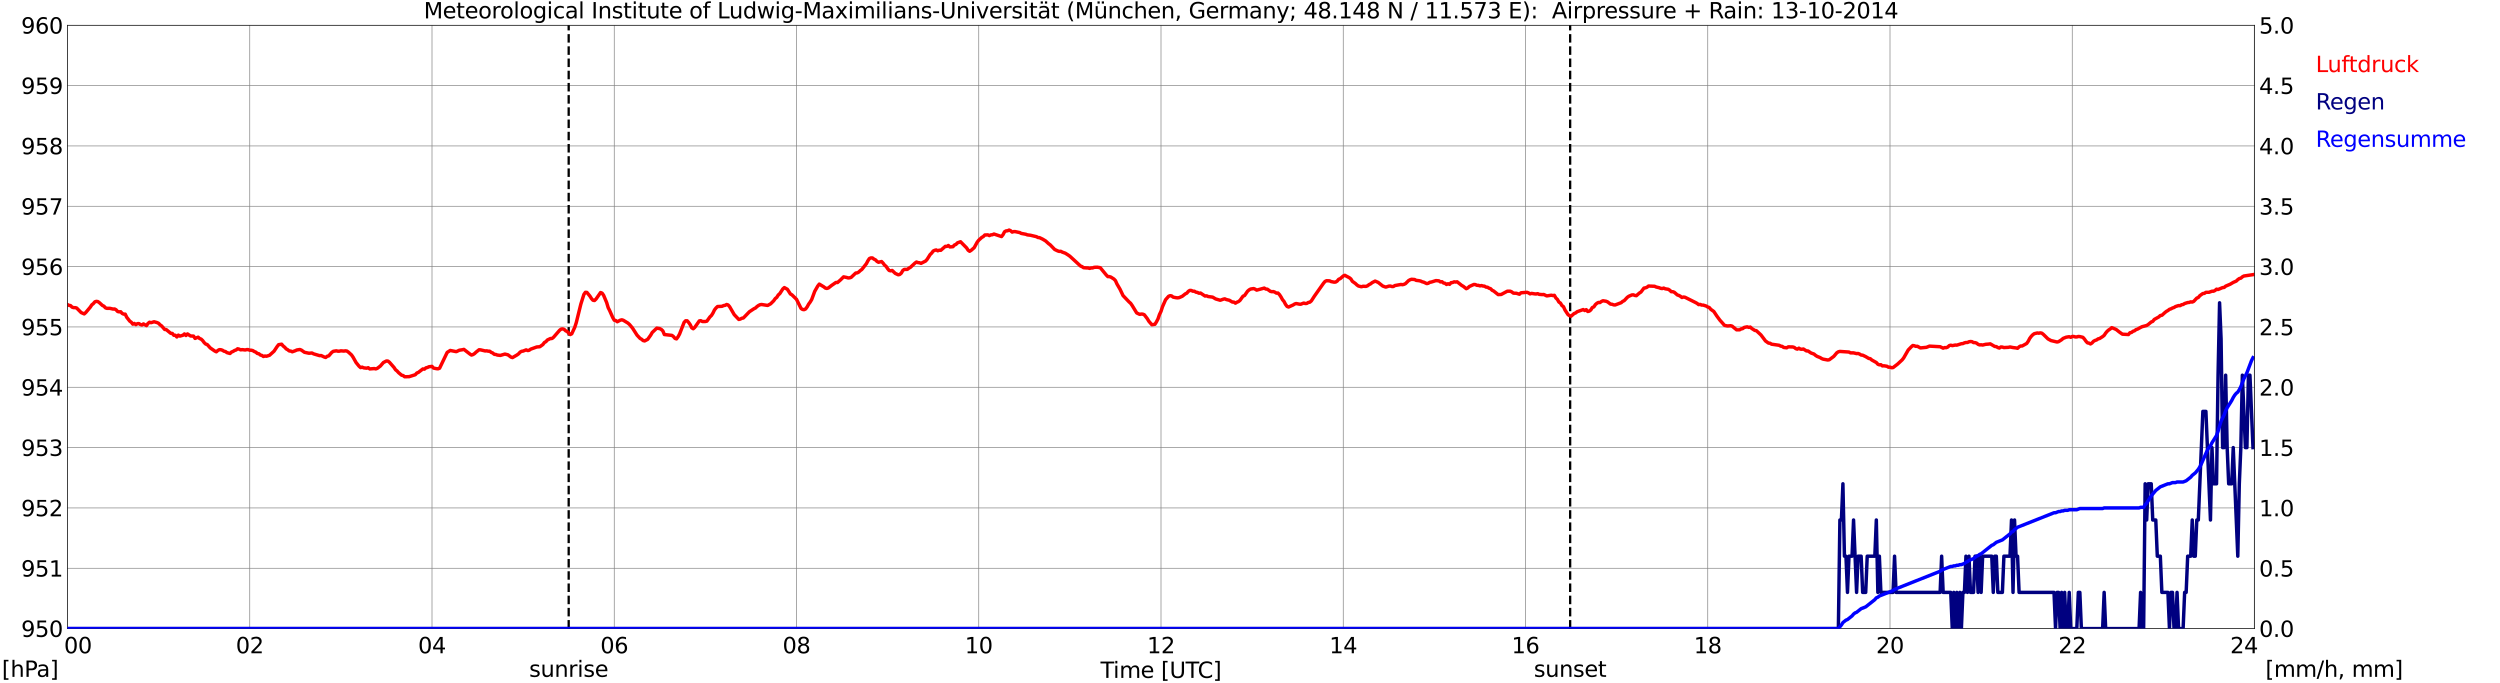 <?xml version="1.0" encoding="utf-8" standalone="no"?>
<!DOCTYPE svg PUBLIC "-//W3C//DTD SVG 1.1//EN"
  "http://www.w3.org/Graphics/SVG/1.1/DTD/svg11.dtd">
<svg xmlns:xlink="http://www.w3.org/1999/xlink" width="1085.4pt" height="296.64pt" viewBox="0 0 1085.4 296.64" xmlns="http://www.w3.org/2000/svg" version="1.1">
 <defs>
  <style type="text/css">*{stroke-linejoin: round; stroke-linecap: butt}</style>
 </defs>
 <g id="figure_1">
  <g id="patch_1">
   <path d="M 0 296.64 
L 1085.4 296.64 
L 1085.4 0 
L 0 0 
z
" style="fill: #ffffff"/>
  </g>
  <g id="axes_1">
   <g id="patch_2">
    <path d="M 29.306 272.909 
L 978.814 272.909 
L 978.814 10.976 
L 29.306 10.976 
z
" style="fill: #ffffff"/>
   </g>
   <g id="patch_3">
    <path d="M 978.814 272.909 
L 978.814 272.909 
L 978.814 10.976 
L 978.814 10.976 
z
" clip-path="url(#pde1ab0f770)" style="fill: #d3d3d3; opacity: 0.25; stroke: #d3d3d3; stroke-linejoin: miter"/>
   </g>
   <g id="matplotlib.axis_1">
    <g id="xtick_1">
     <g id="line2d_1">
      <path d="M 29.306 272.909 
L 29.306 10.976 
" clip-path="url(#pde1ab0f770)" style="fill: none; stroke: #808080; stroke-width: 0.3; stroke-linecap: square"/>
     </g>
     <g id="line2d_2"/>
     <g id="text_1">
      <!--    00 -->
      <g transform="translate(18.733 283.627) scale(0.095 -0.095)">
       <defs>
        <path id="DejaVuSans-20" transform="scale(0.016)"/>
        <path id="DejaVuSans-30" d="M 2034 4250 
Q 1547 4250 1301 3770 
Q 1056 3291 1056 2328 
Q 1056 1369 1301 889 
Q 1547 409 2034 409 
Q 2525 409 2770 889 
Q 3016 1369 3016 2328 
Q 3016 3291 2770 3770 
Q 2525 4250 2034 4250 
z
M 2034 4750 
Q 2819 4750 3233 4129 
Q 3647 3509 3647 2328 
Q 3647 1150 3233 529 
Q 2819 -91 2034 -91 
Q 1250 -91 836 529 
Q 422 1150 422 2328 
Q 422 3509 836 4129 
Q 1250 4750 2034 4750 
z
" transform="scale(0.016)"/>
       </defs>
       <use xlink:href="#DejaVuSans-20"/>
       <use xlink:href="#DejaVuSans-20" transform="translate(31.787 0)"/>
       <use xlink:href="#DejaVuSans-20" transform="translate(63.574 0)"/>
       <use xlink:href="#DejaVuSans-30" transform="translate(95.361 0)"/>
       <use xlink:href="#DejaVuSans-30" transform="translate(158.984 0)"/>
      </g>
     </g>
    </g>
    <g id="xtick_2">
     <g id="line2d_3">
      <path d="M 108.431 272.909 
L 108.431 10.976 
" clip-path="url(#pde1ab0f770)" style="fill: none; stroke: #808080; stroke-width: 0.3; stroke-linecap: square"/>
     </g>
     <g id="line2d_4"/>
     <g id="text_2">
      <!-- 02 -->
      <g transform="translate(102.387 283.627) scale(0.095 -0.095)">
       <defs>
        <path id="DejaVuSans-32" d="M 1228 531 
L 3431 531 
L 3431 0 
L 469 0 
L 469 531 
Q 828 903 1448 1529 
Q 2069 2156 2228 2338 
Q 2531 2678 2651 2914 
Q 2772 3150 2772 3378 
Q 2772 3750 2511 3984 
Q 2250 4219 1831 4219 
Q 1534 4219 1204 4116 
Q 875 4013 500 3803 
L 500 4441 
Q 881 4594 1212 4672 
Q 1544 4750 1819 4750 
Q 2544 4750 2975 4387 
Q 3406 4025 3406 3419 
Q 3406 3131 3298 2873 
Q 3191 2616 2906 2266 
Q 2828 2175 2409 1742 
Q 1991 1309 1228 531 
z
" transform="scale(0.016)"/>
       </defs>
       <use xlink:href="#DejaVuSans-30"/>
       <use xlink:href="#DejaVuSans-32" transform="translate(63.623 0)"/>
      </g>
     </g>
    </g>
    <g id="xtick_3">
     <g id="line2d_5">
      <path d="M 187.557 272.909 
L 187.557 10.976 
" clip-path="url(#pde1ab0f770)" style="fill: none; stroke: #808080; stroke-width: 0.3; stroke-linecap: square"/>
     </g>
     <g id="line2d_6"/>
     <g id="text_3">
      <!-- 04 -->
      <g transform="translate(181.513 283.627) scale(0.095 -0.095)">
       <defs>
        <path id="DejaVuSans-34" d="M 2419 4116 
L 825 1625 
L 2419 1625 
L 2419 4116 
z
M 2253 4666 
L 3047 4666 
L 3047 1625 
L 3713 1625 
L 3713 1100 
L 3047 1100 
L 3047 0 
L 2419 0 
L 2419 1100 
L 313 1100 
L 313 1709 
L 2253 4666 
z
" transform="scale(0.016)"/>
       </defs>
       <use xlink:href="#DejaVuSans-30"/>
       <use xlink:href="#DejaVuSans-34" transform="translate(63.623 0)"/>
      </g>
     </g>
    </g>
    <g id="xtick_4">
     <g id="line2d_7">
      <path d="M 266.683 272.909 
L 266.683 10.976 
" clip-path="url(#pde1ab0f770)" style="fill: none; stroke: #808080; stroke-width: 0.3; stroke-linecap: square"/>
     </g>
     <g id="line2d_8"/>
     <g id="text_4">
      <!-- 06 -->
      <g transform="translate(260.638 283.627) scale(0.095 -0.095)">
       <defs>
        <path id="DejaVuSans-36" d="M 2113 2584 
Q 1688 2584 1439 2293 
Q 1191 2003 1191 1497 
Q 1191 994 1439 701 
Q 1688 409 2113 409 
Q 2538 409 2786 701 
Q 3034 994 3034 1497 
Q 3034 2003 2786 2293 
Q 2538 2584 2113 2584 
z
M 3366 4563 
L 3366 3988 
Q 3128 4100 2886 4159 
Q 2644 4219 2406 4219 
Q 1781 4219 1451 3797 
Q 1122 3375 1075 2522 
Q 1259 2794 1537 2939 
Q 1816 3084 2150 3084 
Q 2853 3084 3261 2657 
Q 3669 2231 3669 1497 
Q 3669 778 3244 343 
Q 2819 -91 2113 -91 
Q 1303 -91 875 529 
Q 447 1150 447 2328 
Q 447 3434 972 4092 
Q 1497 4750 2381 4750 
Q 2619 4750 2861 4703 
Q 3103 4656 3366 4563 
z
" transform="scale(0.016)"/>
       </defs>
       <use xlink:href="#DejaVuSans-30"/>
       <use xlink:href="#DejaVuSans-36" transform="translate(63.623 0)"/>
      </g>
     </g>
    </g>
    <g id="xtick_5">
     <g id="line2d_9">
      <path d="M 345.808 272.909 
L 345.808 10.976 
" clip-path="url(#pde1ab0f770)" style="fill: none; stroke: #808080; stroke-width: 0.3; stroke-linecap: square"/>
     </g>
     <g id="line2d_10"/>
     <g id="text_5">
      <!-- 08 -->
      <g transform="translate(339.764 283.627) scale(0.095 -0.095)">
       <defs>
        <path id="DejaVuSans-38" d="M 2034 2216 
Q 1584 2216 1326 1975 
Q 1069 1734 1069 1313 
Q 1069 891 1326 650 
Q 1584 409 2034 409 
Q 2484 409 2743 651 
Q 3003 894 3003 1313 
Q 3003 1734 2745 1975 
Q 2488 2216 2034 2216 
z
M 1403 2484 
Q 997 2584 770 2862 
Q 544 3141 544 3541 
Q 544 4100 942 4425 
Q 1341 4750 2034 4750 
Q 2731 4750 3128 4425 
Q 3525 4100 3525 3541 
Q 3525 3141 3298 2862 
Q 3072 2584 2669 2484 
Q 3125 2378 3379 2068 
Q 3634 1759 3634 1313 
Q 3634 634 3220 271 
Q 2806 -91 2034 -91 
Q 1263 -91 848 271 
Q 434 634 434 1313 
Q 434 1759 690 2068 
Q 947 2378 1403 2484 
z
M 1172 3481 
Q 1172 3119 1398 2916 
Q 1625 2713 2034 2713 
Q 2441 2713 2670 2916 
Q 2900 3119 2900 3481 
Q 2900 3844 2670 4047 
Q 2441 4250 2034 4250 
Q 1625 4250 1398 4047 
Q 1172 3844 1172 3481 
z
" transform="scale(0.016)"/>
       </defs>
       <use xlink:href="#DejaVuSans-30"/>
       <use xlink:href="#DejaVuSans-38" transform="translate(63.623 0)"/>
      </g>
     </g>
    </g>
    <g id="xtick_6">
     <g id="line2d_11">
      <path d="M 424.934 272.909 
L 424.934 10.976 
" clip-path="url(#pde1ab0f770)" style="fill: none; stroke: #808080; stroke-width: 0.3; stroke-linecap: square"/>
     </g>
     <g id="line2d_12"/>
     <g id="text_6">
      <!-- 10 -->
      <g transform="translate(418.89 283.627) scale(0.095 -0.095)">
       <defs>
        <path id="DejaVuSans-31" d="M 794 531 
L 1825 531 
L 1825 4091 
L 703 3866 
L 703 4441 
L 1819 4666 
L 2450 4666 
L 2450 531 
L 3481 531 
L 3481 0 
L 794 0 
L 794 531 
z
" transform="scale(0.016)"/>
       </defs>
       <use xlink:href="#DejaVuSans-31"/>
       <use xlink:href="#DejaVuSans-30" transform="translate(63.623 0)"/>
      </g>
     </g>
    </g>
    <g id="xtick_7">
     <g id="line2d_13">
      <path d="M 504.06 272.909 
L 504.06 10.976 
" clip-path="url(#pde1ab0f770)" style="fill: none; stroke: #808080; stroke-width: 0.3; stroke-linecap: square"/>
     </g>
     <g id="line2d_14"/>
     <g id="text_7">
      <!-- 12 -->
      <g transform="translate(498.015 283.627) scale(0.095 -0.095)">
       <use xlink:href="#DejaVuSans-31"/>
       <use xlink:href="#DejaVuSans-32" transform="translate(63.623 0)"/>
      </g>
     </g>
    </g>
    <g id="xtick_8">
     <g id="line2d_15">
      <path d="M 583.185 272.909 
L 583.185 10.976 
" clip-path="url(#pde1ab0f770)" style="fill: none; stroke: #808080; stroke-width: 0.3; stroke-linecap: square"/>
     </g>
     <g id="line2d_16"/>
     <g id="text_8">
      <!-- 14 -->
      <g transform="translate(577.141 283.627) scale(0.095 -0.095)">
       <use xlink:href="#DejaVuSans-31"/>
       <use xlink:href="#DejaVuSans-34" transform="translate(63.623 0)"/>
      </g>
     </g>
    </g>
    <g id="xtick_9">
     <g id="line2d_17">
      <path d="M 662.311 272.909 
L 662.311 10.976 
" clip-path="url(#pde1ab0f770)" style="fill: none; stroke: #808080; stroke-width: 0.3; stroke-linecap: square"/>
     </g>
     <g id="line2d_18"/>
     <g id="text_9">
      <!-- 16 -->
      <g transform="translate(656.267 283.627) scale(0.095 -0.095)">
       <use xlink:href="#DejaVuSans-31"/>
       <use xlink:href="#DejaVuSans-36" transform="translate(63.623 0)"/>
      </g>
     </g>
    </g>
    <g id="xtick_10">
     <g id="line2d_19">
      <path d="M 741.437 272.909 
L 741.437 10.976 
" clip-path="url(#pde1ab0f770)" style="fill: none; stroke: #808080; stroke-width: 0.3; stroke-linecap: square"/>
     </g>
     <g id="line2d_20"/>
     <g id="text_10">
      <!-- 18 -->
      <g transform="translate(735.392 283.627) scale(0.095 -0.095)">
       <use xlink:href="#DejaVuSans-31"/>
       <use xlink:href="#DejaVuSans-38" transform="translate(63.623 0)"/>
      </g>
     </g>
    </g>
    <g id="xtick_11">
     <g id="line2d_21">
      <path d="M 820.562 272.909 
L 820.562 10.976 
" clip-path="url(#pde1ab0f770)" style="fill: none; stroke: #808080; stroke-width: 0.3; stroke-linecap: square"/>
     </g>
     <g id="line2d_22"/>
     <g id="text_11">
      <!-- 20 -->
      <g transform="translate(814.518 283.627) scale(0.095 -0.095)">
       <use xlink:href="#DejaVuSans-32"/>
       <use xlink:href="#DejaVuSans-30" transform="translate(63.623 0)"/>
      </g>
     </g>
    </g>
    <g id="xtick_12">
     <g id="line2d_23">
      <path d="M 899.688 272.909 
L 899.688 10.976 
" clip-path="url(#pde1ab0f770)" style="fill: none; stroke: #808080; stroke-width: 0.3; stroke-linecap: square"/>
     </g>
     <g id="line2d_24"/>
     <g id="text_12">
      <!-- 22 -->
      <g transform="translate(893.644 283.627) scale(0.095 -0.095)">
       <use xlink:href="#DejaVuSans-32"/>
       <use xlink:href="#DejaVuSans-32" transform="translate(63.623 0)"/>
      </g>
     </g>
    </g>
    <g id="xtick_13">
     <g id="line2d_25">
      <path d="M 978.814 272.909 
L 978.814 10.976 
" clip-path="url(#pde1ab0f770)" style="fill: none; stroke: #808080; stroke-width: 0.3; stroke-linecap: square"/>
     </g>
     <g id="line2d_26"/>
     <g id="text_13">
      <!-- 24    -->
      <g transform="translate(968.241 283.627) scale(0.095 -0.095)">
       <use xlink:href="#DejaVuSans-32"/>
       <use xlink:href="#DejaVuSans-34" transform="translate(63.623 0)"/>
       <use xlink:href="#DejaVuSans-20" transform="translate(127.246 0)"/>
       <use xlink:href="#DejaVuSans-20" transform="translate(159.033 0)"/>
       <use xlink:href="#DejaVuSans-20" transform="translate(190.82 0)"/>
      </g>
     </g>
    </g>
    <g id="text_14">
     <!-- Time [UTC] -->
     <g transform="translate(477.806 294.322) scale(0.095 -0.095)">
      <defs>
       <path id="DejaVuSans-54" d="M -19 4666 
L 3928 4666 
L 3928 4134 
L 2272 4134 
L 2272 0 
L 1638 0 
L 1638 4134 
L -19 4134 
L -19 4666 
z
" transform="scale(0.016)"/>
       <path id="DejaVuSans-69" d="M 603 3500 
L 1178 3500 
L 1178 0 
L 603 0 
L 603 3500 
z
M 603 4863 
L 1178 4863 
L 1178 4134 
L 603 4134 
L 603 4863 
z
" transform="scale(0.016)"/>
       <path id="DejaVuSans-6d" d="M 3328 2828 
Q 3544 3216 3844 3400 
Q 4144 3584 4550 3584 
Q 5097 3584 5394 3201 
Q 5691 2819 5691 2113 
L 5691 0 
L 5113 0 
L 5113 2094 
Q 5113 2597 4934 2840 
Q 4756 3084 4391 3084 
Q 3944 3084 3684 2787 
Q 3425 2491 3425 1978 
L 3425 0 
L 2847 0 
L 2847 2094 
Q 2847 2600 2669 2842 
Q 2491 3084 2119 3084 
Q 1678 3084 1418 2786 
Q 1159 2488 1159 1978 
L 1159 0 
L 581 0 
L 581 3500 
L 1159 3500 
L 1159 2956 
Q 1356 3278 1631 3431 
Q 1906 3584 2284 3584 
Q 2666 3584 2933 3390 
Q 3200 3197 3328 2828 
z
" transform="scale(0.016)"/>
       <path id="DejaVuSans-65" d="M 3597 1894 
L 3597 1613 
L 953 1613 
Q 991 1019 1311 708 
Q 1631 397 2203 397 
Q 2534 397 2845 478 
Q 3156 559 3463 722 
L 3463 178 
Q 3153 47 2828 -22 
Q 2503 -91 2169 -91 
Q 1331 -91 842 396 
Q 353 884 353 1716 
Q 353 2575 817 3079 
Q 1281 3584 2069 3584 
Q 2775 3584 3186 3129 
Q 3597 2675 3597 1894 
z
M 3022 2063 
Q 3016 2534 2758 2815 
Q 2500 3097 2075 3097 
Q 1594 3097 1305 2825 
Q 1016 2553 972 2059 
L 3022 2063 
z
" transform="scale(0.016)"/>
       <path id="DejaVuSans-5b" d="M 550 4863 
L 1875 4863 
L 1875 4416 
L 1125 4416 
L 1125 -397 
L 1875 -397 
L 1875 -844 
L 550 -844 
L 550 4863 
z
" transform="scale(0.016)"/>
       <path id="DejaVuSans-55" d="M 556 4666 
L 1191 4666 
L 1191 1831 
Q 1191 1081 1462 751 
Q 1734 422 2344 422 
Q 2950 422 3222 751 
Q 3494 1081 3494 1831 
L 3494 4666 
L 4128 4666 
L 4128 1753 
Q 4128 841 3676 375 
Q 3225 -91 2344 -91 
Q 1459 -91 1007 375 
Q 556 841 556 1753 
L 556 4666 
z
" transform="scale(0.016)"/>
       <path id="DejaVuSans-43" d="M 4122 4306 
L 4122 3641 
Q 3803 3938 3442 4084 
Q 3081 4231 2675 4231 
Q 1875 4231 1450 3742 
Q 1025 3253 1025 2328 
Q 1025 1406 1450 917 
Q 1875 428 2675 428 
Q 3081 428 3442 575 
Q 3803 722 4122 1019 
L 4122 359 
Q 3791 134 3420 21 
Q 3050 -91 2638 -91 
Q 1578 -91 968 557 
Q 359 1206 359 2328 
Q 359 3453 968 4101 
Q 1578 4750 2638 4750 
Q 3056 4750 3426 4639 
Q 3797 4528 4122 4306 
z
" transform="scale(0.016)"/>
       <path id="DejaVuSans-5d" d="M 1947 4863 
L 1947 -844 
L 622 -844 
L 622 -397 
L 1369 -397 
L 1369 4416 
L 622 4416 
L 622 4863 
L 1947 4863 
z
" transform="scale(0.016)"/>
      </defs>
      <use xlink:href="#DejaVuSans-54"/>
      <use xlink:href="#DejaVuSans-69" transform="translate(57.959 0)"/>
      <use xlink:href="#DejaVuSans-6d" transform="translate(85.742 0)"/>
      <use xlink:href="#DejaVuSans-65" transform="translate(183.154 0)"/>
      <use xlink:href="#DejaVuSans-20" transform="translate(244.678 0)"/>
      <use xlink:href="#DejaVuSans-5b" transform="translate(276.465 0)"/>
      <use xlink:href="#DejaVuSans-55" transform="translate(315.479 0)"/>
      <use xlink:href="#DejaVuSans-54" transform="translate(388.672 0)"/>
      <use xlink:href="#DejaVuSans-43" transform="translate(443.881 0)"/>
      <use xlink:href="#DejaVuSans-5d" transform="translate(513.705 0)"/>
     </g>
    </g>
   </g>
   <g id="matplotlib.axis_2">
    <g id="ytick_1">
     <g id="line2d_27">
      <path d="M 29.306 272.909 
L 978.814 272.909 
" clip-path="url(#pde1ab0f770)" style="fill: none; stroke: #808080; stroke-width: 0.3; stroke-linecap: square"/>
     </g>
     <g id="line2d_28"/>
     <g id="text_15">
      <!-- 950 -->
      <g transform="translate(9.173 276.518) scale(0.095 -0.095)">
       <defs>
        <path id="DejaVuSans-39" d="M 703 97 
L 703 672 
Q 941 559 1184 500 
Q 1428 441 1663 441 
Q 2288 441 2617 861 
Q 2947 1281 2994 2138 
Q 2813 1869 2534 1725 
Q 2256 1581 1919 1581 
Q 1219 1581 811 2004 
Q 403 2428 403 3163 
Q 403 3881 828 4315 
Q 1253 4750 1959 4750 
Q 2769 4750 3195 4129 
Q 3622 3509 3622 2328 
Q 3622 1225 3098 567 
Q 2575 -91 1691 -91 
Q 1453 -91 1209 -44 
Q 966 3 703 97 
z
M 1959 2075 
Q 2384 2075 2632 2365 
Q 2881 2656 2881 3163 
Q 2881 3666 2632 3958 
Q 2384 4250 1959 4250 
Q 1534 4250 1286 3958 
Q 1038 3666 1038 3163 
Q 1038 2656 1286 2365 
Q 1534 2075 1959 2075 
z
" transform="scale(0.016)"/>
        <path id="DejaVuSans-35" d="M 691 4666 
L 3169 4666 
L 3169 4134 
L 1269 4134 
L 1269 2991 
Q 1406 3038 1543 3061 
Q 1681 3084 1819 3084 
Q 2600 3084 3056 2656 
Q 3513 2228 3513 1497 
Q 3513 744 3044 326 
Q 2575 -91 1722 -91 
Q 1428 -91 1123 -41 
Q 819 9 494 109 
L 494 744 
Q 775 591 1075 516 
Q 1375 441 1709 441 
Q 2250 441 2565 725 
Q 2881 1009 2881 1497 
Q 2881 1984 2565 2268 
Q 2250 2553 1709 2553 
Q 1456 2553 1204 2497 
Q 953 2441 691 2322 
L 691 4666 
z
" transform="scale(0.016)"/>
       </defs>
       <use xlink:href="#DejaVuSans-39"/>
       <use xlink:href="#DejaVuSans-35" transform="translate(63.623 0)"/>
       <use xlink:href="#DejaVuSans-30" transform="translate(127.246 0)"/>
      </g>
     </g>
    </g>
    <g id="ytick_2">
     <g id="line2d_29">
      <path d="M 29.306 246.715 
L 978.814 246.715 
" clip-path="url(#pde1ab0f770)" style="fill: none; stroke: #808080; stroke-width: 0.3; stroke-linecap: square"/>
     </g>
     <g id="line2d_30"/>
     <g id="text_16">
      <!-- 951 -->
      <g transform="translate(9.173 250.325) scale(0.095 -0.095)">
       <use xlink:href="#DejaVuSans-39"/>
       <use xlink:href="#DejaVuSans-35" transform="translate(63.623 0)"/>
       <use xlink:href="#DejaVuSans-31" transform="translate(127.246 0)"/>
      </g>
     </g>
    </g>
    <g id="ytick_3">
     <g id="line2d_31">
      <path d="M 29.306 220.522 
L 978.814 220.522 
" clip-path="url(#pde1ab0f770)" style="fill: none; stroke: #808080; stroke-width: 0.3; stroke-linecap: square"/>
     </g>
     <g id="line2d_32"/>
     <g id="text_17">
      <!-- 952 -->
      <g transform="translate(9.173 224.131) scale(0.095 -0.095)">
       <use xlink:href="#DejaVuSans-39"/>
       <use xlink:href="#DejaVuSans-35" transform="translate(63.623 0)"/>
       <use xlink:href="#DejaVuSans-32" transform="translate(127.246 0)"/>
      </g>
     </g>
    </g>
    <g id="ytick_4">
     <g id="line2d_33">
      <path d="M 29.306 194.329 
L 978.814 194.329 
" clip-path="url(#pde1ab0f770)" style="fill: none; stroke: #808080; stroke-width: 0.3; stroke-linecap: square"/>
     </g>
     <g id="line2d_34"/>
     <g id="text_18">
      <!-- 953 -->
      <g transform="translate(9.173 197.938) scale(0.095 -0.095)">
       <defs>
        <path id="DejaVuSans-33" d="M 2597 2516 
Q 3050 2419 3304 2112 
Q 3559 1806 3559 1356 
Q 3559 666 3084 287 
Q 2609 -91 1734 -91 
Q 1441 -91 1130 -33 
Q 819 25 488 141 
L 488 750 
Q 750 597 1062 519 
Q 1375 441 1716 441 
Q 2309 441 2620 675 
Q 2931 909 2931 1356 
Q 2931 1769 2642 2001 
Q 2353 2234 1838 2234 
L 1294 2234 
L 1294 2753 
L 1863 2753 
Q 2328 2753 2575 2939 
Q 2822 3125 2822 3475 
Q 2822 3834 2567 4026 
Q 2313 4219 1838 4219 
Q 1578 4219 1281 4162 
Q 984 4106 628 3988 
L 628 4550 
Q 988 4650 1302 4700 
Q 1616 4750 1894 4750 
Q 2613 4750 3031 4423 
Q 3450 4097 3450 3541 
Q 3450 3153 3228 2886 
Q 3006 2619 2597 2516 
z
" transform="scale(0.016)"/>
       </defs>
       <use xlink:href="#DejaVuSans-39"/>
       <use xlink:href="#DejaVuSans-35" transform="translate(63.623 0)"/>
       <use xlink:href="#DejaVuSans-33" transform="translate(127.246 0)"/>
      </g>
     </g>
    </g>
    <g id="ytick_5">
     <g id="line2d_35">
      <path d="M 29.306 168.136 
L 978.814 168.136 
" clip-path="url(#pde1ab0f770)" style="fill: none; stroke: #808080; stroke-width: 0.3; stroke-linecap: square"/>
     </g>
     <g id="line2d_36"/>
     <g id="text_19">
      <!-- 954 -->
      <g transform="translate(9.173 171.745) scale(0.095 -0.095)">
       <use xlink:href="#DejaVuSans-39"/>
       <use xlink:href="#DejaVuSans-35" transform="translate(63.623 0)"/>
       <use xlink:href="#DejaVuSans-34" transform="translate(127.246 0)"/>
      </g>
     </g>
    </g>
    <g id="ytick_6">
     <g id="line2d_37">
      <path d="M 29.306 141.942 
L 978.814 141.942 
" clip-path="url(#pde1ab0f770)" style="fill: none; stroke: #808080; stroke-width: 0.3; stroke-linecap: square"/>
     </g>
     <g id="line2d_38"/>
     <g id="text_20">
      <!-- 955 -->
      <g transform="translate(9.173 145.551) scale(0.095 -0.095)">
       <use xlink:href="#DejaVuSans-39"/>
       <use xlink:href="#DejaVuSans-35" transform="translate(63.623 0)"/>
       <use xlink:href="#DejaVuSans-35" transform="translate(127.246 0)"/>
      </g>
     </g>
    </g>
    <g id="ytick_7">
     <g id="line2d_39">
      <path d="M 29.306 115.749 
L 978.814 115.749 
" clip-path="url(#pde1ab0f770)" style="fill: none; stroke: #808080; stroke-width: 0.3; stroke-linecap: square"/>
     </g>
     <g id="line2d_40"/>
     <g id="text_21">
      <!-- 956 -->
      <g transform="translate(9.173 119.358) scale(0.095 -0.095)">
       <use xlink:href="#DejaVuSans-39"/>
       <use xlink:href="#DejaVuSans-35" transform="translate(63.623 0)"/>
       <use xlink:href="#DejaVuSans-36" transform="translate(127.246 0)"/>
      </g>
     </g>
    </g>
    <g id="ytick_8">
     <g id="line2d_41">
      <path d="M 29.306 89.556 
L 978.814 89.556 
" clip-path="url(#pde1ab0f770)" style="fill: none; stroke: #808080; stroke-width: 0.3; stroke-linecap: square"/>
     </g>
     <g id="line2d_42"/>
     <g id="text_22">
      <!-- 957 -->
      <g transform="translate(9.173 93.165) scale(0.095 -0.095)">
       <defs>
        <path id="DejaVuSans-37" d="M 525 4666 
L 3525 4666 
L 3525 4397 
L 1831 0 
L 1172 0 
L 2766 4134 
L 525 4134 
L 525 4666 
z
" transform="scale(0.016)"/>
       </defs>
       <use xlink:href="#DejaVuSans-39"/>
       <use xlink:href="#DejaVuSans-35" transform="translate(63.623 0)"/>
       <use xlink:href="#DejaVuSans-37" transform="translate(127.246 0)"/>
      </g>
     </g>
    </g>
    <g id="ytick_9">
     <g id="line2d_43">
      <path d="M 29.306 63.362 
L 978.814 63.362 
" clip-path="url(#pde1ab0f770)" style="fill: none; stroke: #808080; stroke-width: 0.3; stroke-linecap: square"/>
     </g>
     <g id="line2d_44"/>
     <g id="text_23">
      <!-- 958 -->
      <g transform="translate(9.173 66.972) scale(0.095 -0.095)">
       <use xlink:href="#DejaVuSans-39"/>
       <use xlink:href="#DejaVuSans-35" transform="translate(63.623 0)"/>
       <use xlink:href="#DejaVuSans-38" transform="translate(127.246 0)"/>
      </g>
     </g>
    </g>
    <g id="ytick_10">
     <g id="line2d_45">
      <path d="M 29.306 37.169 
L 978.814 37.169 
" clip-path="url(#pde1ab0f770)" style="fill: none; stroke: #808080; stroke-width: 0.3; stroke-linecap: square"/>
     </g>
     <g id="line2d_46"/>
     <g id="text_24">
      <!-- 959 -->
      <g transform="translate(9.173 40.778) scale(0.095 -0.095)">
       <use xlink:href="#DejaVuSans-39"/>
       <use xlink:href="#DejaVuSans-35" transform="translate(63.623 0)"/>
       <use xlink:href="#DejaVuSans-39" transform="translate(127.246 0)"/>
      </g>
     </g>
    </g>
    <g id="ytick_11">
     <g id="line2d_47">
      <path d="M 29.306 10.976 
L 978.814 10.976 
" clip-path="url(#pde1ab0f770)" style="fill: none; stroke: #808080; stroke-width: 0.3; stroke-linecap: square"/>
     </g>
     <g id="line2d_48"/>
     <g id="text_25">
      <!-- 960 -->
      <g transform="translate(9.173 14.585) scale(0.095 -0.095)">
       <use xlink:href="#DejaVuSans-39"/>
       <use xlink:href="#DejaVuSans-36" transform="translate(63.623 0)"/>
       <use xlink:href="#DejaVuSans-30" transform="translate(127.246 0)"/>
      </g>
     </g>
    </g>
   </g>
   <g id="line2d_49">
    <path d="M 246.901 272.909 
L 246.901 10.976 
" clip-path="url(#pde1ab0f770)" style="fill: none; stroke-dasharray: 3.7,1.6; stroke-dashoffset: 0; stroke: #000000"/>
   </g>
   <g id="line2d_50">
    <path d="M 681.697 272.909 
L 681.697 10.976 
" clip-path="url(#pde1ab0f770)" style="fill: none; stroke-dasharray: 3.7,1.6; stroke-dashoffset: 0; stroke: #000000"/>
   </g>
   <g id="line2d_51">
    <path d="M 29.306 132.251 
L 29.965 132.578 
L 30.625 132.67 
L 31.284 133.351 
L 31.943 133.56 
L 32.603 133.56 
L 33.262 133.718 
L 35.24 135.708 
L 36.559 136.284 
L 37.218 135.708 
L 39.197 133.351 
L 39.856 132.355 
L 40.515 131.832 
L 41.175 131.046 
L 41.834 130.836 
L 42.493 130.941 
L 43.153 131.413 
L 44.472 132.617 
L 45.131 132.932 
L 45.79 133.665 
L 46.45 133.875 
L 47.768 133.875 
L 49.087 134.189 
L 49.747 134.137 
L 50.406 134.503 
L 51.065 135.237 
L 51.725 135.394 
L 52.384 135.342 
L 53.043 136.075 
L 53.703 136.389 
L 54.362 136.389 
L 55.022 137.751 
L 56.34 139.428 
L 57 139.899 
L 57.659 140.737 
L 58.319 140.423 
L 58.978 140.947 
L 59.637 140.528 
L 60.297 140.475 
L 60.956 140.895 
L 61.615 141.104 
L 62.275 140.633 
L 63.594 141.366 
L 64.253 140.423 
L 64.912 139.899 
L 65.572 140.109 
L 66.89 139.69 
L 68.209 140.056 
L 68.869 140.371 
L 69.528 141.052 
L 70.187 141.523 
L 71.506 143.042 
L 72.166 143.095 
L 74.144 144.719 
L 74.803 144.771 
L 75.462 145.557 
L 76.122 145.557 
L 76.781 146.29 
L 77.441 145.505 
L 78.1 145.924 
L 79.419 145.557 
L 80.078 144.981 
L 80.737 145.662 
L 81.397 144.981 
L 82.716 145.871 
L 84.034 145.924 
L 84.694 146.919 
L 86.013 146.395 
L 86.672 146.971 
L 87.331 147.233 
L 87.991 147.862 
L 88.65 148.753 
L 89.309 149.381 
L 89.969 149.591 
L 91.288 151.058 
L 93.266 152.42 
L 93.925 152.734 
L 94.584 152.158 
L 95.244 151.791 
L 95.903 151.843 
L 96.563 152.053 
L 97.222 152.472 
L 97.881 152.629 
L 98.541 153.101 
L 99.86 153.467 
L 100.519 152.839 
L 101.178 152.577 
L 101.838 152.158 
L 102.497 151.948 
L 103.156 151.424 
L 103.816 151.581 
L 104.475 151.896 
L 105.135 151.791 
L 106.453 151.948 
L 107.113 151.791 
L 107.772 151.791 
L 108.431 152.053 
L 109.091 152.053 
L 109.75 152.21 
L 110.41 152.629 
L 111.069 152.891 
L 111.728 153.467 
L 112.388 153.572 
L 113.047 154.148 
L 113.707 154.305 
L 114.366 154.777 
L 115.025 154.567 
L 115.685 154.672 
L 117.003 154.253 
L 118.982 152.472 
L 120.3 150.481 
L 120.96 149.643 
L 122.278 149.434 
L 122.938 150.219 
L 123.597 150.743 
L 124.257 151.477 
L 124.916 151.843 
L 125.575 152.367 
L 126.235 152.42 
L 126.894 152.734 
L 128.213 152.262 
L 128.872 151.948 
L 130.191 151.739 
L 130.85 152 
L 132.169 152.943 
L 134.147 153.363 
L 135.466 153.258 
L 136.125 153.624 
L 138.763 154.41 
L 139.422 154.358 
L 140.741 154.987 
L 141.4 155.196 
L 142.06 154.672 
L 142.719 154.515 
L 144.038 152.996 
L 144.697 152.524 
L 146.016 152.315 
L 146.676 152.472 
L 147.335 152.472 
L 147.994 152.315 
L 149.313 152.42 
L 149.972 152.315 
L 150.632 152.42 
L 151.291 152.891 
L 152.61 154.096 
L 153.269 155.039 
L 154.588 157.396 
L 155.907 159.02 
L 156.566 159.597 
L 157.226 159.387 
L 157.885 159.701 
L 159.204 159.858 
L 159.863 159.649 
L 160.523 160.173 
L 162.501 160.016 
L 163.16 160.173 
L 163.819 159.911 
L 165.138 158.916 
L 166.457 157.396 
L 167.776 156.715 
L 168.435 156.768 
L 169.094 157.292 
L 171.073 159.544 
L 171.732 160.539 
L 172.391 161.063 
L 173.051 161.797 
L 174.37 162.897 
L 175.029 163.054 
L 175.688 163.578 
L 177.666 163.526 
L 180.304 162.687 
L 180.963 161.954 
L 181.623 161.692 
L 183.601 160.173 
L 184.26 160.278 
L 184.92 159.701 
L 185.579 159.544 
L 186.238 159.23 
L 187.557 159.073 
L 188.216 159.806 
L 189.535 160.068 
L 190.195 160.12 
L 190.854 159.858 
L 194.151 152.996 
L 195.47 152.158 
L 198.107 152.681 
L 199.426 152.053 
L 200.745 151.843 
L 201.404 151.686 
L 204.042 153.729 
L 204.701 154.148 
L 205.36 153.939 
L 206.02 153.52 
L 206.679 152.891 
L 207.998 151.843 
L 208.657 151.896 
L 209.976 152.21 
L 210.635 152.367 
L 211.295 152.315 
L 211.954 152.472 
L 212.614 152.472 
L 213.273 152.996 
L 213.932 153.258 
L 214.592 153.834 
L 215.251 153.886 
L 215.91 154.148 
L 217.229 154.305 
L 219.207 153.729 
L 220.526 154.044 
L 221.845 155.039 
L 222.504 155.248 
L 224.482 154.096 
L 225.142 153.624 
L 225.801 152.891 
L 226.461 152.524 
L 227.12 152.42 
L 228.439 151.896 
L 229.098 152.21 
L 229.757 152.053 
L 230.417 151.581 
L 233.054 150.638 
L 234.373 150.534 
L 235.692 149.591 
L 236.351 148.7 
L 237.011 148.333 
L 237.67 147.6 
L 238.989 146.971 
L 239.648 146.971 
L 240.308 146.447 
L 242.945 143.409 
L 243.604 142.885 
L 244.264 142.78 
L 244.923 142.99 
L 245.583 143.619 
L 246.242 143.933 
L 247.561 145.243 
L 248.22 144.928 
L 249.539 142.099 
L 250.198 140.056 
L 252.176 132.041 
L 253.495 127.85 
L 254.155 126.907 
L 254.814 126.96 
L 256.133 128.584 
L 256.792 129.631 
L 257.451 130.365 
L 258.111 130.47 
L 258.77 129.841 
L 260.748 127.012 
L 261.408 127.274 
L 262.067 128.217 
L 263.386 131.36 
L 264.045 133.56 
L 264.705 134.87 
L 266.023 137.856 
L 266.683 139.009 
L 267.342 139.166 
L 268.002 139.69 
L 269.32 139.009 
L 269.98 138.851 
L 270.639 139.061 
L 272.617 140.266 
L 273.277 140.842 
L 274.595 142.414 
L 276.573 145.505 
L 277.892 146.919 
L 278.552 147.286 
L 279.211 147.862 
L 279.87 148.019 
L 281.189 147.338 
L 282.508 145.505 
L 283.167 144.352 
L 285.145 142.466 
L 286.464 142.676 
L 287.124 143.042 
L 287.783 143.671 
L 288.442 145.243 
L 291.739 145.609 
L 292.399 146.133 
L 293.058 146.919 
L 293.717 147.129 
L 294.377 146.238 
L 295.036 145.033 
L 297.014 139.952 
L 297.674 139.271 
L 298.333 139.271 
L 298.992 140.004 
L 299.652 140.947 
L 300.311 142.309 
L 300.971 142.728 
L 301.63 142.152 
L 303.608 139.323 
L 304.267 139.218 
L 304.927 139.585 
L 306.246 139.585 
L 306.905 139.428 
L 308.224 137.594 
L 308.883 136.966 
L 309.543 135.918 
L 310.202 134.556 
L 310.861 133.718 
L 311.521 133.089 
L 313.499 132.984 
L 314.158 132.67 
L 314.818 132.565 
L 315.477 132.198 
L 316.136 132.408 
L 316.796 133.194 
L 318.774 136.599 
L 320.752 138.694 
L 321.411 138.537 
L 322.071 138.17 
L 322.73 138.066 
L 325.368 135.342 
L 327.346 134.032 
L 328.005 133.718 
L 328.665 133.089 
L 329.324 132.617 
L 329.983 132.303 
L 330.643 132.198 
L 333.28 132.617 
L 334.599 131.884 
L 335.918 130.574 
L 336.577 129.631 
L 337.236 129.108 
L 337.896 128.06 
L 338.555 127.484 
L 339.874 125.44 
L 340.533 124.864 
L 341.852 125.598 
L 343.171 127.641 
L 343.83 128.007 
L 345.808 129.946 
L 347.787 133.927 
L 348.446 134.346 
L 349.105 134.451 
L 349.765 134.137 
L 350.424 133.246 
L 351.083 132.041 
L 351.743 131.151 
L 352.402 130.05 
L 353.721 126.488 
L 355.04 124.183 
L 355.699 123.345 
L 357.677 124.55 
L 358.337 125.074 
L 358.996 125.231 
L 359.655 125.021 
L 360.974 123.974 
L 362.952 122.612 
L 363.612 122.664 
L 364.93 121.511 
L 366.249 120.202 
L 367.568 120.464 
L 368.227 120.673 
L 368.887 120.621 
L 369.546 120.411 
L 370.865 119.154 
L 371.524 118.525 
L 372.184 118.473 
L 372.843 118.106 
L 373.502 117.478 
L 374.162 117.006 
L 376.14 114.492 
L 376.799 113.234 
L 377.459 112.239 
L 378.118 111.977 
L 378.777 111.977 
L 379.437 112.501 
L 380.096 112.815 
L 380.756 113.496 
L 381.415 113.863 
L 382.734 113.549 
L 383.393 114.23 
L 384.053 115.12 
L 384.712 115.644 
L 385.371 116.64 
L 386.031 117.425 
L 386.69 117.582 
L 387.349 117.425 
L 388.668 118.683 
L 389.987 119.311 
L 390.646 119.154 
L 391.306 118.578 
L 391.965 117.425 
L 392.624 116.954 
L 393.943 116.954 
L 394.603 116.43 
L 395.262 116.063 
L 397.24 114.23 
L 397.899 113.758 
L 398.559 114.02 
L 399.218 114.073 
L 399.878 114.334 
L 401.856 113.339 
L 402.515 112.606 
L 403.834 110.51 
L 404.493 109.882 
L 405.153 108.991 
L 405.812 108.677 
L 406.471 108.52 
L 407.131 108.886 
L 407.79 108.624 
L 408.45 108.677 
L 410.428 106.948 
L 411.087 107 
L 411.746 106.581 
L 412.406 107.21 
L 413.725 107.105 
L 414.384 106.372 
L 415.043 106.11 
L 415.703 105.429 
L 417.022 104.957 
L 419.659 107.629 
L 420.318 108.624 
L 420.978 109.096 
L 421.637 108.677 
L 422.956 107.524 
L 424.275 105.114 
L 424.934 104.276 
L 426.253 103.071 
L 426.912 102.705 
L 427.572 102.024 
L 428.89 101.971 
L 429.55 102.286 
L 430.209 101.971 
L 430.869 101.919 
L 431.528 101.605 
L 434.825 102.705 
L 435.484 101.866 
L 436.144 100.609 
L 436.803 100.242 
L 437.462 100.19 
L 438.122 99.876 
L 438.781 100.19 
L 439.44 100.766 
L 440.1 100.557 
L 440.759 100.557 
L 442.737 100.976 
L 443.397 101.343 
L 445.375 101.709 
L 446.034 101.971 
L 447.353 102.128 
L 448.672 102.443 
L 449.991 102.757 
L 450.65 103.124 
L 451.309 103.176 
L 452.628 103.805 
L 453.947 104.591 
L 455.266 105.795 
L 455.925 106.267 
L 457.903 108.31 
L 459.222 108.939 
L 459.881 109.148 
L 460.541 109.096 
L 461.2 109.463 
L 462.519 109.934 
L 463.838 110.772 
L 464.497 111.244 
L 465.816 112.449 
L 469.113 115.487 
L 469.772 115.749 
L 470.431 116.22 
L 471.75 116.325 
L 472.409 116.325 
L 473.069 116.535 
L 473.728 116.325 
L 474.388 116.325 
L 475.047 116.063 
L 476.366 116.011 
L 477.685 116.22 
L 480.322 119.416 
L 480.981 120.097 
L 481.641 120.097 
L 482.3 120.307 
L 483.619 121.145 
L 484.278 121.826 
L 484.938 123.293 
L 486.256 125.545 
L 487.575 128.322 
L 490.213 131.098 
L 490.872 131.674 
L 491.532 132.617 
L 493.51 135.865 
L 494.828 136.494 
L 495.488 136.337 
L 496.147 136.389 
L 496.807 136.651 
L 498.125 138.38 
L 498.785 139.48 
L 500.103 140.999 
L 501.422 140.79 
L 502.082 139.742 
L 502.741 138.485 
L 503.4 136.546 
L 504.06 135.184 
L 504.719 133.141 
L 506.038 130.155 
L 507.357 128.636 
L 508.016 128.374 
L 508.675 128.479 
L 509.335 129.003 
L 510.654 129.265 
L 511.313 129.317 
L 511.972 129.212 
L 513.291 128.636 
L 514.61 127.588 
L 515.269 127.274 
L 515.929 126.488 
L 516.588 126.069 
L 517.247 126.121 
L 517.907 126.436 
L 518.566 126.436 
L 519.226 126.855 
L 519.885 126.96 
L 520.544 127.326 
L 521.204 127.222 
L 523.182 128.531 
L 523.841 128.426 
L 524.501 128.741 
L 526.479 129.003 
L 527.797 129.789 
L 529.776 130.365 
L 531.094 129.893 
L 531.754 129.736 
L 532.413 130.05 
L 533.732 130.365 
L 535.051 131.151 
L 535.71 131.151 
L 536.369 131.622 
L 537.029 131.203 
L 537.688 130.941 
L 538.348 130.417 
L 539.666 128.584 
L 540.326 128.322 
L 541.644 126.436 
L 542.304 125.86 
L 542.963 125.493 
L 544.282 125.283 
L 544.941 125.545 
L 545.601 125.964 
L 548.898 125.074 
L 549.557 125.493 
L 550.216 125.545 
L 551.535 126.488 
L 552.195 126.645 
L 552.854 126.593 
L 553.513 126.855 
L 554.173 127.274 
L 554.832 127.222 
L 555.491 127.903 
L 556.151 128.898 
L 556.81 130.103 
L 557.47 130.889 
L 558.129 132.146 
L 558.788 133.037 
L 559.448 133.298 
L 561.426 132.408 
L 562.085 131.989 
L 562.745 131.779 
L 564.063 132.041 
L 564.723 132.094 
L 566.042 131.57 
L 566.701 131.779 
L 567.36 131.727 
L 568.02 131.308 
L 568.679 131.203 
L 569.338 130.627 
L 570.657 128.584 
L 574.613 122.978 
L 575.273 122.192 
L 575.932 121.878 
L 577.251 121.931 
L 577.91 122.245 
L 579.229 122.507 
L 579.889 122.454 
L 580.548 122.035 
L 581.207 121.25 
L 581.867 120.988 
L 583.185 119.835 
L 583.845 119.521 
L 585.823 120.568 
L 586.482 121.092 
L 587.142 122.14 
L 588.46 123.083 
L 589.12 123.712 
L 589.779 124.183 
L 591.098 124.497 
L 591.757 124.288 
L 593.076 124.34 
L 593.736 124.078 
L 594.395 123.555 
L 595.054 123.24 
L 595.714 122.716 
L 597.032 122.035 
L 598.351 122.612 
L 599.67 123.659 
L 600.329 124.183 
L 601.648 124.655 
L 602.967 124.236 
L 603.626 124.183 
L 604.286 124.393 
L 604.945 124.393 
L 605.604 123.974 
L 608.242 123.502 
L 608.901 123.607 
L 609.561 123.45 
L 610.22 123.135 
L 611.539 121.826 
L 612.198 121.459 
L 612.858 121.25 
L 614.176 121.354 
L 614.836 121.721 
L 616.154 121.878 
L 616.814 122.035 
L 617.473 122.35 
L 618.133 122.507 
L 619.451 123.135 
L 620.111 122.978 
L 620.77 122.559 
L 621.429 122.454 
L 622.748 122.035 
L 623.408 121.826 
L 624.726 121.931 
L 625.386 122.402 
L 626.045 122.297 
L 626.705 122.874 
L 627.364 122.978 
L 628.023 123.502 
L 628.683 123.188 
L 629.342 123.45 
L 630.001 122.716 
L 630.661 122.664 
L 631.32 122.35 
L 631.98 122.454 
L 632.639 122.35 
L 634.617 123.921 
L 635.276 124.288 
L 636.595 125.336 
L 637.255 125.021 
L 637.914 124.393 
L 639.892 123.502 
L 640.552 123.555 
L 641.211 123.869 
L 641.87 123.869 
L 642.53 124.131 
L 643.189 123.974 
L 643.848 124.183 
L 644.508 124.236 
L 645.167 124.655 
L 645.827 124.707 
L 646.486 125.126 
L 647.145 125.336 
L 647.805 126.017 
L 648.464 126.331 
L 649.783 127.379 
L 650.442 127.903 
L 651.761 127.85 
L 654.399 126.436 
L 655.717 126.436 
L 656.377 126.75 
L 657.036 127.274 
L 658.355 127.326 
L 659.674 127.745 
L 660.333 127.117 
L 662.97 126.907 
L 663.63 127.169 
L 664.289 127.588 
L 664.949 127.379 
L 666.267 127.588 
L 666.927 127.641 
L 667.586 127.484 
L 668.246 127.798 
L 669.564 127.903 
L 670.224 127.85 
L 671.542 128.479 
L 673.521 128.165 
L 674.18 128.322 
L 674.839 128.217 
L 675.499 129.369 
L 676.158 129.998 
L 676.817 131.151 
L 677.477 131.57 
L 678.136 132.67 
L 678.796 133.141 
L 679.455 134.608 
L 680.774 136.599 
L 681.433 137.07 
L 682.092 137.28 
L 683.411 136.127 
L 684.071 135.865 
L 684.73 135.342 
L 687.368 134.399 
L 688.027 134.818 
L 688.686 134.451 
L 689.346 135.237 
L 690.005 135.08 
L 690.664 134.556 
L 691.324 133.508 
L 691.983 133.246 
L 692.643 132.251 
L 693.302 131.674 
L 693.961 131.308 
L 694.621 131.36 
L 695.28 130.889 
L 695.939 130.574 
L 697.258 130.784 
L 697.918 131.046 
L 699.236 132.041 
L 699.896 132.094 
L 700.555 132.355 
L 701.215 132.408 
L 703.852 131.413 
L 704.511 130.836 
L 705.171 130.522 
L 706.49 129.108 
L 707.149 128.636 
L 708.468 128.06 
L 709.127 128.007 
L 709.786 128.269 
L 710.446 128.374 
L 711.765 127.222 
L 712.424 126.803 
L 713.743 125.074 
L 714.402 124.969 
L 715.062 124.707 
L 715.721 124.183 
L 718.358 124.288 
L 719.018 124.602 
L 720.337 124.917 
L 720.996 125.179 
L 721.655 125.283 
L 722.315 125.074 
L 722.974 125.388 
L 724.293 125.598 
L 724.952 126.017 
L 725.612 126.645 
L 726.271 126.645 
L 726.93 126.907 
L 728.249 128.06 
L 728.909 128.269 
L 729.568 128.636 
L 730.227 129.16 
L 730.887 128.95 
L 731.546 129.055 
L 736.162 131.36 
L 736.821 131.727 
L 737.48 132.251 
L 738.14 132.146 
L 738.799 132.46 
L 739.459 132.46 
L 740.777 132.879 
L 741.437 133.298 
L 742.096 133.508 
L 742.756 134.294 
L 744.074 135.237 
L 745.393 137.227 
L 746.712 139.009 
L 748.031 140.475 
L 748.69 141.261 
L 750.009 141.523 
L 751.327 141.418 
L 751.987 141.576 
L 753.965 143.2 
L 755.284 143.2 
L 755.943 142.78 
L 756.602 142.676 
L 757.262 142.152 
L 758.581 141.89 
L 759.24 142.152 
L 759.899 141.995 
L 760.559 142.623 
L 761.878 143.461 
L 762.537 143.566 
L 764.515 145.4 
L 765.834 147.129 
L 766.493 148.019 
L 767.812 148.962 
L 768.471 149.014 
L 769.131 149.434 
L 772.428 149.905 
L 773.087 150.272 
L 773.746 150.376 
L 774.406 150.848 
L 775.725 151.005 
L 776.384 150.586 
L 778.362 150.638 
L 779.021 150.848 
L 779.681 151.372 
L 780.34 151.581 
L 781 151.162 
L 781.659 151.581 
L 782.318 151.634 
L 782.978 151.529 
L 784.296 152.367 
L 784.956 152.367 
L 786.275 153.258 
L 787.593 153.729 
L 788.253 154.305 
L 788.912 154.725 
L 790.231 155.248 
L 790.89 155.668 
L 791.55 155.929 
L 793.528 156.296 
L 794.187 156.191 
L 796.165 154.725 
L 797.484 153.153 
L 798.143 152.734 
L 798.803 152.577 
L 802.759 152.839 
L 803.419 153.205 
L 804.737 153.205 
L 806.056 153.52 
L 806.715 153.467 
L 807.375 153.729 
L 808.034 154.148 
L 808.694 154.201 
L 810.012 154.829 
L 811.331 155.615 
L 811.99 155.72 
L 812.65 156.296 
L 813.969 157.03 
L 814.628 157.396 
L 815.287 158.13 
L 815.947 158.392 
L 816.606 158.339 
L 817.265 158.863 
L 817.925 158.811 
L 819.244 159.02 
L 819.903 159.439 
L 820.562 159.387 
L 821.222 159.649 
L 821.881 159.597 
L 823.859 158.077 
L 825.837 156.244 
L 826.497 155.406 
L 828.475 151.948 
L 829.794 150.586 
L 830.453 150.01 
L 831.112 150.115 
L 831.772 150.376 
L 832.431 150.324 
L 833.75 151.058 
L 836.388 150.796 
L 837.706 150.272 
L 842.322 150.534 
L 843.641 151.162 
L 844.3 150.9 
L 844.959 150.953 
L 845.619 150.691 
L 846.278 150.062 
L 846.938 149.853 
L 847.597 150.062 
L 848.916 149.8 
L 849.575 149.853 
L 851.553 149.224 
L 852.213 149.172 
L 852.872 148.857 
L 853.531 148.7 
L 854.191 148.7 
L 854.85 148.386 
L 855.51 148.281 
L 856.169 148.333 
L 856.828 148.753 
L 857.488 148.753 
L 858.147 148.962 
L 858.806 149.486 
L 859.466 149.748 
L 860.125 149.695 
L 860.785 149.8 
L 862.103 149.486 
L 863.422 149.381 
L 864.082 149.276 
L 866.06 150.429 
L 866.719 150.481 
L 867.378 150.9 
L 868.038 151.11 
L 868.697 150.638 
L 869.357 150.691 
L 870.016 150.9 
L 871.994 150.796 
L 872.653 150.638 
L 873.972 150.9 
L 875.291 151.058 
L 875.95 151.215 
L 876.61 150.586 
L 877.269 150.219 
L 877.929 150.219 
L 879.247 149.486 
L 879.907 149.119 
L 880.566 148.176 
L 881.225 146.919 
L 881.885 146.028 
L 882.544 145.347 
L 883.204 144.876 
L 884.522 144.562 
L 885.182 144.666 
L 885.841 144.509 
L 886.5 144.666 
L 887.16 145.19 
L 889.138 147.129 
L 890.457 147.862 
L 893.094 148.491 
L 893.754 148.333 
L 895.072 147.495 
L 895.732 146.919 
L 897.051 146.395 
L 898.369 146.186 
L 899.029 146.447 
L 899.688 146.081 
L 900.347 146.081 
L 901.007 146.29 
L 901.666 146.29 
L 902.326 146.081 
L 902.985 146.133 
L 904.304 146.447 
L 904.963 147.181 
L 905.622 148.124 
L 906.282 148.857 
L 906.941 148.962 
L 907.601 149.329 
L 908.26 148.91 
L 908.919 148.176 
L 909.579 147.81 
L 910.238 147.6 
L 910.898 147.129 
L 911.557 146.971 
L 912.876 146.133 
L 913.535 145.609 
L 914.194 144.614 
L 914.854 143.828 
L 915.513 143.252 
L 916.173 142.833 
L 916.832 142.257 
L 918.151 142.78 
L 918.81 143.095 
L 920.129 144.142 
L 921.448 145.085 
L 924.085 145.243 
L 924.745 144.457 
L 925.404 144.352 
L 926.063 143.828 
L 926.723 143.619 
L 927.382 143.095 
L 928.041 142.885 
L 929.36 142.152 
L 930.02 141.837 
L 931.998 141.314 
L 932.657 140.895 
L 933.976 139.794 
L 934.635 139.532 
L 935.295 138.694 
L 937.273 137.594 
L 937.932 136.966 
L 938.592 136.913 
L 939.91 135.708 
L 940.57 135.184 
L 941.229 134.818 
L 941.888 134.294 
L 942.548 134.084 
L 943.207 133.718 
L 943.867 133.508 
L 944.526 133.089 
L 945.845 132.67 
L 946.504 132.722 
L 947.163 132.303 
L 947.823 132.198 
L 948.482 131.779 
L 949.801 131.36 
L 950.46 131.308 
L 951.12 131.046 
L 951.779 131.151 
L 952.438 130.836 
L 953.757 129.422 
L 954.417 129.16 
L 955.076 128.374 
L 956.395 127.431 
L 957.054 127.379 
L 957.714 126.907 
L 959.032 126.907 
L 960.351 126.436 
L 961.01 126.436 
L 961.67 126.121 
L 962.329 125.545 
L 962.989 125.702 
L 964.967 124.864 
L 965.626 124.812 
L 966.285 124.236 
L 968.264 123.397 
L 969.582 122.612 
L 970.901 122.035 
L 971.561 121.407 
L 972.22 120.935 
L 972.879 120.778 
L 973.539 120.202 
L 974.198 119.835 
L 978.154 119.241 
L 978.154 119.241 
" clip-path="url(#pde1ab0f770)" style="fill: none; stroke: #ff0000; stroke-width: 1.5; stroke-linecap: square"/>
   </g>
   <g id="patch_4">
    <path d="M 29.306 272.909 
L 29.306 10.976 
" style="fill: none; stroke: #000000; stroke-width: 0.3; stroke-linejoin: miter; stroke-linecap: square"/>
   </g>
   <g id="patch_5">
    <path d="M 29.306 272.909 
L 978.814 272.909 
" style="fill: none; stroke: #000000; stroke-width: 0.3; stroke-linejoin: miter; stroke-linecap: square"/>
   </g>
   <g id="patch_6">
    <path d="M 29.306 10.976 
L 978.814 10.976 
" style="fill: none; stroke: #000000; stroke-width: 0.3; stroke-linejoin: miter; stroke-linecap: square"/>
   </g>
   <g id="text_26">
    <!-- sunrise -->
    <g transform="translate(229.737 293.863) scale(0.095 -0.095)">
     <defs>
      <path id="DejaVuSans-73" d="M 2834 3397 
L 2834 2853 
Q 2591 2978 2328 3040 
Q 2066 3103 1784 3103 
Q 1356 3103 1142 2972 
Q 928 2841 928 2578 
Q 928 2378 1081 2264 
Q 1234 2150 1697 2047 
L 1894 2003 
Q 2506 1872 2764 1633 
Q 3022 1394 3022 966 
Q 3022 478 2636 193 
Q 2250 -91 1575 -91 
Q 1294 -91 989 -36 
Q 684 19 347 128 
L 347 722 
Q 666 556 975 473 
Q 1284 391 1588 391 
Q 1994 391 2212 530 
Q 2431 669 2431 922 
Q 2431 1156 2273 1281 
Q 2116 1406 1581 1522 
L 1381 1569 
Q 847 1681 609 1914 
Q 372 2147 372 2553 
Q 372 3047 722 3315 
Q 1072 3584 1716 3584 
Q 2034 3584 2315 3537 
Q 2597 3491 2834 3397 
z
" transform="scale(0.016)"/>
      <path id="DejaVuSans-75" d="M 544 1381 
L 544 3500 
L 1119 3500 
L 1119 1403 
Q 1119 906 1312 657 
Q 1506 409 1894 409 
Q 2359 409 2629 706 
Q 2900 1003 2900 1516 
L 2900 3500 
L 3475 3500 
L 3475 0 
L 2900 0 
L 2900 538 
Q 2691 219 2414 64 
Q 2138 -91 1772 -91 
Q 1169 -91 856 284 
Q 544 659 544 1381 
z
M 1991 3584 
L 1991 3584 
z
" transform="scale(0.016)"/>
      <path id="DejaVuSans-6e" d="M 3513 2113 
L 3513 0 
L 2938 0 
L 2938 2094 
Q 2938 2591 2744 2837 
Q 2550 3084 2163 3084 
Q 1697 3084 1428 2787 
Q 1159 2491 1159 1978 
L 1159 0 
L 581 0 
L 581 3500 
L 1159 3500 
L 1159 2956 
Q 1366 3272 1645 3428 
Q 1925 3584 2291 3584 
Q 2894 3584 3203 3211 
Q 3513 2838 3513 2113 
z
" transform="scale(0.016)"/>
      <path id="DejaVuSans-72" d="M 2631 2963 
Q 2534 3019 2420 3045 
Q 2306 3072 2169 3072 
Q 1681 3072 1420 2755 
Q 1159 2438 1159 1844 
L 1159 0 
L 581 0 
L 581 3500 
L 1159 3500 
L 1159 2956 
Q 1341 3275 1631 3429 
Q 1922 3584 2338 3584 
Q 2397 3584 2469 3576 
Q 2541 3569 2628 3553 
L 2631 2963 
z
" transform="scale(0.016)"/>
     </defs>
     <use xlink:href="#DejaVuSans-73"/>
     <use xlink:href="#DejaVuSans-75" transform="translate(52.1 0)"/>
     <use xlink:href="#DejaVuSans-6e" transform="translate(115.479 0)"/>
     <use xlink:href="#DejaVuSans-72" transform="translate(178.857 0)"/>
     <use xlink:href="#DejaVuSans-69" transform="translate(219.971 0)"/>
     <use xlink:href="#DejaVuSans-73" transform="translate(247.754 0)"/>
     <use xlink:href="#DejaVuSans-65" transform="translate(299.854 0)"/>
    </g>
   </g>
   <g id="text_27">
    <!-- sunset -->
    <g transform="translate(665.942 293.863) scale(0.095 -0.095)">
     <defs>
      <path id="DejaVuSans-74" d="M 1172 4494 
L 1172 3500 
L 2356 3500 
L 2356 3053 
L 1172 3053 
L 1172 1153 
Q 1172 725 1289 603 
Q 1406 481 1766 481 
L 2356 481 
L 2356 0 
L 1766 0 
Q 1100 0 847 248 
Q 594 497 594 1153 
L 594 3053 
L 172 3053 
L 172 3500 
L 594 3500 
L 594 4494 
L 1172 4494 
z
" transform="scale(0.016)"/>
     </defs>
     <use xlink:href="#DejaVuSans-73"/>
     <use xlink:href="#DejaVuSans-75" transform="translate(52.1 0)"/>
     <use xlink:href="#DejaVuSans-6e" transform="translate(115.479 0)"/>
     <use xlink:href="#DejaVuSans-73" transform="translate(178.857 0)"/>
     <use xlink:href="#DejaVuSans-65" transform="translate(230.957 0)"/>
     <use xlink:href="#DejaVuSans-74" transform="translate(292.48 0)"/>
    </g>
   </g>
   <g id="text_28">
    <!-- [hPa] -->
    <g transform="translate(0.821 293.863) scale(0.095 -0.095)">
     <defs>
      <path id="DejaVuSans-68" d="M 3513 2113 
L 3513 0 
L 2938 0 
L 2938 2094 
Q 2938 2591 2744 2837 
Q 2550 3084 2163 3084 
Q 1697 3084 1428 2787 
Q 1159 2491 1159 1978 
L 1159 0 
L 581 0 
L 581 4863 
L 1159 4863 
L 1159 2956 
Q 1366 3272 1645 3428 
Q 1925 3584 2291 3584 
Q 2894 3584 3203 3211 
Q 3513 2838 3513 2113 
z
" transform="scale(0.016)"/>
      <path id="DejaVuSans-50" d="M 1259 4147 
L 1259 2394 
L 2053 2394 
Q 2494 2394 2734 2622 
Q 2975 2850 2975 3272 
Q 2975 3691 2734 3919 
Q 2494 4147 2053 4147 
L 1259 4147 
z
M 628 4666 
L 2053 4666 
Q 2838 4666 3239 4311 
Q 3641 3956 3641 3272 
Q 3641 2581 3239 2228 
Q 2838 1875 2053 1875 
L 1259 1875 
L 1259 0 
L 628 0 
L 628 4666 
z
" transform="scale(0.016)"/>
      <path id="DejaVuSans-61" d="M 2194 1759 
Q 1497 1759 1228 1600 
Q 959 1441 959 1056 
Q 959 750 1161 570 
Q 1363 391 1709 391 
Q 2188 391 2477 730 
Q 2766 1069 2766 1631 
L 2766 1759 
L 2194 1759 
z
M 3341 1997 
L 3341 0 
L 2766 0 
L 2766 531 
Q 2569 213 2275 61 
Q 1981 -91 1556 -91 
Q 1019 -91 701 211 
Q 384 513 384 1019 
Q 384 1609 779 1909 
Q 1175 2209 1959 2209 
L 2766 2209 
L 2766 2266 
Q 2766 2663 2505 2880 
Q 2244 3097 1772 3097 
Q 1472 3097 1187 3025 
Q 903 2953 641 2809 
L 641 3341 
Q 956 3463 1253 3523 
Q 1550 3584 1831 3584 
Q 2591 3584 2966 3190 
Q 3341 2797 3341 1997 
z
" transform="scale(0.016)"/>
     </defs>
     <use xlink:href="#DejaVuSans-5b"/>
     <use xlink:href="#DejaVuSans-68" transform="translate(39.014 0)"/>
     <use xlink:href="#DejaVuSans-50" transform="translate(102.393 0)"/>
     <use xlink:href="#DejaVuSans-61" transform="translate(158.195 0)"/>
     <use xlink:href="#DejaVuSans-5d" transform="translate(219.475 0)"/>
    </g>
   </g>
   <g id="text_29">
    <!-- Luftdruck -->
    <g style="fill: #ff0000" transform="translate(1005.4 31.291) scale(0.095 -0.095)">
     <defs>
      <path id="DejaVuSans-4c" d="M 628 4666 
L 1259 4666 
L 1259 531 
L 3531 531 
L 3531 0 
L 628 0 
L 628 4666 
z
" transform="scale(0.016)"/>
      <path id="DejaVuSans-66" d="M 2375 4863 
L 2375 4384 
L 1825 4384 
Q 1516 4384 1395 4259 
Q 1275 4134 1275 3809 
L 1275 3500 
L 2222 3500 
L 2222 3053 
L 1275 3053 
L 1275 0 
L 697 0 
L 697 3053 
L 147 3053 
L 147 3500 
L 697 3500 
L 697 3744 
Q 697 4328 969 4595 
Q 1241 4863 1831 4863 
L 2375 4863 
z
" transform="scale(0.016)"/>
      <path id="DejaVuSans-64" d="M 2906 2969 
L 2906 4863 
L 3481 4863 
L 3481 0 
L 2906 0 
L 2906 525 
Q 2725 213 2448 61 
Q 2172 -91 1784 -91 
Q 1150 -91 751 415 
Q 353 922 353 1747 
Q 353 2572 751 3078 
Q 1150 3584 1784 3584 
Q 2172 3584 2448 3432 
Q 2725 3281 2906 2969 
z
M 947 1747 
Q 947 1113 1208 752 
Q 1469 391 1925 391 
Q 2381 391 2643 752 
Q 2906 1113 2906 1747 
Q 2906 2381 2643 2742 
Q 2381 3103 1925 3103 
Q 1469 3103 1208 2742 
Q 947 2381 947 1747 
z
" transform="scale(0.016)"/>
      <path id="DejaVuSans-63" d="M 3122 3366 
L 3122 2828 
Q 2878 2963 2633 3030 
Q 2388 3097 2138 3097 
Q 1578 3097 1268 2742 
Q 959 2388 959 1747 
Q 959 1106 1268 751 
Q 1578 397 2138 397 
Q 2388 397 2633 464 
Q 2878 531 3122 666 
L 3122 134 
Q 2881 22 2623 -34 
Q 2366 -91 2075 -91 
Q 1284 -91 818 406 
Q 353 903 353 1747 
Q 353 2603 823 3093 
Q 1294 3584 2113 3584 
Q 2378 3584 2631 3529 
Q 2884 3475 3122 3366 
z
" transform="scale(0.016)"/>
      <path id="DejaVuSans-6b" d="M 581 4863 
L 1159 4863 
L 1159 1991 
L 2875 3500 
L 3609 3500 
L 1753 1863 
L 3688 0 
L 2938 0 
L 1159 1709 
L 1159 0 
L 581 0 
L 581 4863 
z
" transform="scale(0.016)"/>
     </defs>
     <use xlink:href="#DejaVuSans-4c"/>
     <use xlink:href="#DejaVuSans-75" transform="translate(53.963 0)"/>
     <use xlink:href="#DejaVuSans-66" transform="translate(117.342 0)"/>
     <use xlink:href="#DejaVuSans-74" transform="translate(150.797 0)"/>
     <use xlink:href="#DejaVuSans-64" transform="translate(190.006 0)"/>
     <use xlink:href="#DejaVuSans-72" transform="translate(253.482 0)"/>
     <use xlink:href="#DejaVuSans-75" transform="translate(294.596 0)"/>
     <use xlink:href="#DejaVuSans-63" transform="translate(357.975 0)"/>
     <use xlink:href="#DejaVuSans-6b" transform="translate(412.955 0)"/>
    </g>
   </g>
   <g id="text_30">
    <!-- Regen -->
    <g style="fill: #000080" transform="translate(1005.4 47.531) scale(0.095 -0.095)">
     <defs>
      <path id="DejaVuSans-52" d="M 2841 2188 
Q 3044 2119 3236 1894 
Q 3428 1669 3622 1275 
L 4263 0 
L 3584 0 
L 2988 1197 
Q 2756 1666 2539 1819 
Q 2322 1972 1947 1972 
L 1259 1972 
L 1259 0 
L 628 0 
L 628 4666 
L 2053 4666 
Q 2853 4666 3247 4331 
Q 3641 3997 3641 3322 
Q 3641 2881 3436 2590 
Q 3231 2300 2841 2188 
z
M 1259 4147 
L 1259 2491 
L 2053 2491 
Q 2509 2491 2742 2702 
Q 2975 2913 2975 3322 
Q 2975 3731 2742 3939 
Q 2509 4147 2053 4147 
L 1259 4147 
z
" transform="scale(0.016)"/>
      <path id="DejaVuSans-67" d="M 2906 1791 
Q 2906 2416 2648 2759 
Q 2391 3103 1925 3103 
Q 1463 3103 1205 2759 
Q 947 2416 947 1791 
Q 947 1169 1205 825 
Q 1463 481 1925 481 
Q 2391 481 2648 825 
Q 2906 1169 2906 1791 
z
M 3481 434 
Q 3481 -459 3084 -895 
Q 2688 -1331 1869 -1331 
Q 1566 -1331 1297 -1286 
Q 1028 -1241 775 -1147 
L 775 -588 
Q 1028 -725 1275 -790 
Q 1522 -856 1778 -856 
Q 2344 -856 2625 -561 
Q 2906 -266 2906 331 
L 2906 616 
Q 2728 306 2450 153 
Q 2172 0 1784 0 
Q 1141 0 747 490 
Q 353 981 353 1791 
Q 353 2603 747 3093 
Q 1141 3584 1784 3584 
Q 2172 3584 2450 3431 
Q 2728 3278 2906 2969 
L 2906 3500 
L 3481 3500 
L 3481 434 
z
" transform="scale(0.016)"/>
     </defs>
     <use xlink:href="#DejaVuSans-52"/>
     <use xlink:href="#DejaVuSans-65" transform="translate(64.982 0)"/>
     <use xlink:href="#DejaVuSans-67" transform="translate(126.506 0)"/>
     <use xlink:href="#DejaVuSans-65" transform="translate(189.982 0)"/>
     <use xlink:href="#DejaVuSans-6e" transform="translate(251.506 0)"/>
    </g>
   </g>
   <g id="text_31">
    <!-- Regensumme -->
    <g style="fill: #0000ff" transform="translate(1005.4 63.771) scale(0.095 -0.095)">
     <use xlink:href="#DejaVuSans-52"/>
     <use xlink:href="#DejaVuSans-65" transform="translate(64.982 0)"/>
     <use xlink:href="#DejaVuSans-67" transform="translate(126.506 0)"/>
     <use xlink:href="#DejaVuSans-65" transform="translate(189.982 0)"/>
     <use xlink:href="#DejaVuSans-6e" transform="translate(251.506 0)"/>
     <use xlink:href="#DejaVuSans-73" transform="translate(314.885 0)"/>
     <use xlink:href="#DejaVuSans-75" transform="translate(366.984 0)"/>
     <use xlink:href="#DejaVuSans-6d" transform="translate(430.363 0)"/>
     <use xlink:href="#DejaVuSans-6d" transform="translate(527.775 0)"/>
     <use xlink:href="#DejaVuSans-65" transform="translate(625.188 0)"/>
    </g>
   </g>
   <g id="text_32">
    <!-- Meteorological Institute of Ludwig-Maximilians-Universität (München, Germany; 48.148 N / 11.573 E):  Airpressure + Rain: 13-10-2014 -->
    <g transform="translate(183.991 7.976) scale(0.095 -0.095)">
     <defs>
      <path id="DejaVuSans-4d" d="M 628 4666 
L 1569 4666 
L 2759 1491 
L 3956 4666 
L 4897 4666 
L 4897 0 
L 4281 0 
L 4281 4097 
L 3078 897 
L 2444 897 
L 1241 4097 
L 1241 0 
L 628 0 
L 628 4666 
z
" transform="scale(0.016)"/>
      <path id="DejaVuSans-6f" d="M 1959 3097 
Q 1497 3097 1228 2736 
Q 959 2375 959 1747 
Q 959 1119 1226 758 
Q 1494 397 1959 397 
Q 2419 397 2687 759 
Q 2956 1122 2956 1747 
Q 2956 2369 2687 2733 
Q 2419 3097 1959 3097 
z
M 1959 3584 
Q 2709 3584 3137 3096 
Q 3566 2609 3566 1747 
Q 3566 888 3137 398 
Q 2709 -91 1959 -91 
Q 1206 -91 779 398 
Q 353 888 353 1747 
Q 353 2609 779 3096 
Q 1206 3584 1959 3584 
z
" transform="scale(0.016)"/>
      <path id="DejaVuSans-6c" d="M 603 4863 
L 1178 4863 
L 1178 0 
L 603 0 
L 603 4863 
z
" transform="scale(0.016)"/>
      <path id="DejaVuSans-49" d="M 628 4666 
L 1259 4666 
L 1259 0 
L 628 0 
L 628 4666 
z
" transform="scale(0.016)"/>
      <path id="DejaVuSans-77" d="M 269 3500 
L 844 3500 
L 1563 769 
L 2278 3500 
L 2956 3500 
L 3675 769 
L 4391 3500 
L 4966 3500 
L 4050 0 
L 3372 0 
L 2619 2869 
L 1863 0 
L 1184 0 
L 269 3500 
z
" transform="scale(0.016)"/>
      <path id="DejaVuSans-2d" d="M 313 2009 
L 1997 2009 
L 1997 1497 
L 313 1497 
L 313 2009 
z
" transform="scale(0.016)"/>
      <path id="DejaVuSans-78" d="M 3513 3500 
L 2247 1797 
L 3578 0 
L 2900 0 
L 1881 1375 
L 863 0 
L 184 0 
L 1544 1831 
L 300 3500 
L 978 3500 
L 1906 2253 
L 2834 3500 
L 3513 3500 
z
" transform="scale(0.016)"/>
      <path id="DejaVuSans-76" d="M 191 3500 
L 800 3500 
L 1894 563 
L 2988 3500 
L 3597 3500 
L 2284 0 
L 1503 0 
L 191 3500 
z
" transform="scale(0.016)"/>
      <path id="DejaVuSans-e4" d="M 2194 1759 
Q 1497 1759 1228 1600 
Q 959 1441 959 1056 
Q 959 750 1161 570 
Q 1363 391 1709 391 
Q 2188 391 2477 730 
Q 2766 1069 2766 1631 
L 2766 1759 
L 2194 1759 
z
M 3341 1997 
L 3341 0 
L 2766 0 
L 2766 531 
Q 2569 213 2275 61 
Q 1981 -91 1556 -91 
Q 1019 -91 701 211 
Q 384 513 384 1019 
Q 384 1609 779 1909 
Q 1175 2209 1959 2209 
L 2766 2209 
L 2766 2266 
Q 2766 2663 2505 2880 
Q 2244 3097 1772 3097 
Q 1472 3097 1187 3025 
Q 903 2953 641 2809 
L 641 3341 
Q 956 3463 1253 3523 
Q 1550 3584 1831 3584 
Q 2591 3584 2966 3190 
Q 3341 2797 3341 1997 
z
M 2150 4850 
L 2784 4850 
L 2784 4219 
L 2150 4219 
L 2150 4850 
z
M 928 4850 
L 1562 4850 
L 1562 4219 
L 928 4219 
L 928 4850 
z
" transform="scale(0.016)"/>
      <path id="DejaVuSans-28" d="M 1984 4856 
Q 1566 4138 1362 3434 
Q 1159 2731 1159 2009 
Q 1159 1288 1364 580 
Q 1569 -128 1984 -844 
L 1484 -844 
Q 1016 -109 783 600 
Q 550 1309 550 2009 
Q 550 2706 781 3412 
Q 1013 4119 1484 4856 
L 1984 4856 
z
" transform="scale(0.016)"/>
      <path id="DejaVuSans-fc" d="M 544 1381 
L 544 3500 
L 1119 3500 
L 1119 1403 
Q 1119 906 1312 657 
Q 1506 409 1894 409 
Q 2359 409 2629 706 
Q 2900 1003 2900 1516 
L 2900 3500 
L 3475 3500 
L 3475 0 
L 2900 0 
L 2900 538 
Q 2691 219 2414 64 
Q 2138 -91 1772 -91 
Q 1169 -91 856 284 
Q 544 659 544 1381 
z
M 1991 3584 
L 1991 3584 
z
M 2278 4850 
L 2912 4850 
L 2912 4219 
L 2278 4219 
L 2278 4850 
z
M 1056 4850 
L 1690 4850 
L 1690 4219 
L 1056 4219 
L 1056 4850 
z
" transform="scale(0.016)"/>
      <path id="DejaVuSans-2c" d="M 750 794 
L 1409 794 
L 1409 256 
L 897 -744 
L 494 -744 
L 750 256 
L 750 794 
z
" transform="scale(0.016)"/>
      <path id="DejaVuSans-47" d="M 3809 666 
L 3809 1919 
L 2778 1919 
L 2778 2438 
L 4434 2438 
L 4434 434 
Q 4069 175 3628 42 
Q 3188 -91 2688 -91 
Q 1594 -91 976 548 
Q 359 1188 359 2328 
Q 359 3472 976 4111 
Q 1594 4750 2688 4750 
Q 3144 4750 3555 4637 
Q 3966 4525 4313 4306 
L 4313 3634 
Q 3963 3931 3569 4081 
Q 3175 4231 2741 4231 
Q 1884 4231 1454 3753 
Q 1025 3275 1025 2328 
Q 1025 1384 1454 906 
Q 1884 428 2741 428 
Q 3075 428 3337 486 
Q 3600 544 3809 666 
z
" transform="scale(0.016)"/>
      <path id="DejaVuSans-79" d="M 2059 -325 
Q 1816 -950 1584 -1140 
Q 1353 -1331 966 -1331 
L 506 -1331 
L 506 -850 
L 844 -850 
Q 1081 -850 1212 -737 
Q 1344 -625 1503 -206 
L 1606 56 
L 191 3500 
L 800 3500 
L 1894 763 
L 2988 3500 
L 3597 3500 
L 2059 -325 
z
" transform="scale(0.016)"/>
      <path id="DejaVuSans-3b" d="M 750 3309 
L 1409 3309 
L 1409 2516 
L 750 2516 
L 750 3309 
z
M 750 794 
L 1409 794 
L 1409 256 
L 897 -744 
L 494 -744 
L 750 256 
L 750 794 
z
" transform="scale(0.016)"/>
      <path id="DejaVuSans-2e" d="M 684 794 
L 1344 794 
L 1344 0 
L 684 0 
L 684 794 
z
" transform="scale(0.016)"/>
      <path id="DejaVuSans-4e" d="M 628 4666 
L 1478 4666 
L 3547 763 
L 3547 4666 
L 4159 4666 
L 4159 0 
L 3309 0 
L 1241 3903 
L 1241 0 
L 628 0 
L 628 4666 
z
" transform="scale(0.016)"/>
      <path id="DejaVuSans-2f" d="M 1625 4666 
L 2156 4666 
L 531 -594 
L 0 -594 
L 1625 4666 
z
" transform="scale(0.016)"/>
      <path id="DejaVuSans-45" d="M 628 4666 
L 3578 4666 
L 3578 4134 
L 1259 4134 
L 1259 2753 
L 3481 2753 
L 3481 2222 
L 1259 2222 
L 1259 531 
L 3634 531 
L 3634 0 
L 628 0 
L 628 4666 
z
" transform="scale(0.016)"/>
      <path id="DejaVuSans-29" d="M 513 4856 
L 1013 4856 
Q 1481 4119 1714 3412 
Q 1947 2706 1947 2009 
Q 1947 1309 1714 600 
Q 1481 -109 1013 -844 
L 513 -844 
Q 928 -128 1133 580 
Q 1338 1288 1338 2009 
Q 1338 2731 1133 3434 
Q 928 4138 513 4856 
z
" transform="scale(0.016)"/>
      <path id="DejaVuSans-3a" d="M 750 794 
L 1409 794 
L 1409 0 
L 750 0 
L 750 794 
z
M 750 3309 
L 1409 3309 
L 1409 2516 
L 750 2516 
L 750 3309 
z
" transform="scale(0.016)"/>
      <path id="DejaVuSans-41" d="M 2188 4044 
L 1331 1722 
L 3047 1722 
L 2188 4044 
z
M 1831 4666 
L 2547 4666 
L 4325 0 
L 3669 0 
L 3244 1197 
L 1141 1197 
L 716 0 
L 50 0 
L 1831 4666 
z
" transform="scale(0.016)"/>
      <path id="DejaVuSans-70" d="M 1159 525 
L 1159 -1331 
L 581 -1331 
L 581 3500 
L 1159 3500 
L 1159 2969 
Q 1341 3281 1617 3432 
Q 1894 3584 2278 3584 
Q 2916 3584 3314 3078 
Q 3713 2572 3713 1747 
Q 3713 922 3314 415 
Q 2916 -91 2278 -91 
Q 1894 -91 1617 61 
Q 1341 213 1159 525 
z
M 3116 1747 
Q 3116 2381 2855 2742 
Q 2594 3103 2138 3103 
Q 1681 3103 1420 2742 
Q 1159 2381 1159 1747 
Q 1159 1113 1420 752 
Q 1681 391 2138 391 
Q 2594 391 2855 752 
Q 3116 1113 3116 1747 
z
" transform="scale(0.016)"/>
      <path id="DejaVuSans-2b" d="M 2944 4013 
L 2944 2272 
L 4684 2272 
L 4684 1741 
L 2944 1741 
L 2944 0 
L 2419 0 
L 2419 1741 
L 678 1741 
L 678 2272 
L 2419 2272 
L 2419 4013 
L 2944 4013 
z
" transform="scale(0.016)"/>
     </defs>
     <use xlink:href="#DejaVuSans-4d"/>
     <use xlink:href="#DejaVuSans-65" transform="translate(86.279 0)"/>
     <use xlink:href="#DejaVuSans-74" transform="translate(147.803 0)"/>
     <use xlink:href="#DejaVuSans-65" transform="translate(187.012 0)"/>
     <use xlink:href="#DejaVuSans-6f" transform="translate(248.535 0)"/>
     <use xlink:href="#DejaVuSans-72" transform="translate(309.717 0)"/>
     <use xlink:href="#DejaVuSans-6f" transform="translate(348.58 0)"/>
     <use xlink:href="#DejaVuSans-6c" transform="translate(409.762 0)"/>
     <use xlink:href="#DejaVuSans-6f" transform="translate(437.545 0)"/>
     <use xlink:href="#DejaVuSans-67" transform="translate(498.727 0)"/>
     <use xlink:href="#DejaVuSans-69" transform="translate(562.203 0)"/>
     <use xlink:href="#DejaVuSans-63" transform="translate(589.986 0)"/>
     <use xlink:href="#DejaVuSans-61" transform="translate(644.967 0)"/>
     <use xlink:href="#DejaVuSans-6c" transform="translate(706.246 0)"/>
     <use xlink:href="#DejaVuSans-20" transform="translate(734.029 0)"/>
     <use xlink:href="#DejaVuSans-49" transform="translate(765.816 0)"/>
     <use xlink:href="#DejaVuSans-6e" transform="translate(795.309 0)"/>
     <use xlink:href="#DejaVuSans-73" transform="translate(858.688 0)"/>
     <use xlink:href="#DejaVuSans-74" transform="translate(910.787 0)"/>
     <use xlink:href="#DejaVuSans-69" transform="translate(949.996 0)"/>
     <use xlink:href="#DejaVuSans-74" transform="translate(977.779 0)"/>
     <use xlink:href="#DejaVuSans-75" transform="translate(1016.988 0)"/>
     <use xlink:href="#DejaVuSans-74" transform="translate(1080.367 0)"/>
     <use xlink:href="#DejaVuSans-65" transform="translate(1119.576 0)"/>
     <use xlink:href="#DejaVuSans-20" transform="translate(1181.1 0)"/>
     <use xlink:href="#DejaVuSans-6f" transform="translate(1212.887 0)"/>
     <use xlink:href="#DejaVuSans-66" transform="translate(1274.068 0)"/>
     <use xlink:href="#DejaVuSans-20" transform="translate(1309.273 0)"/>
     <use xlink:href="#DejaVuSans-4c" transform="translate(1341.061 0)"/>
     <use xlink:href="#DejaVuSans-75" transform="translate(1395.023 0)"/>
     <use xlink:href="#DejaVuSans-64" transform="translate(1458.402 0)"/>
     <use xlink:href="#DejaVuSans-77" transform="translate(1521.879 0)"/>
     <use xlink:href="#DejaVuSans-69" transform="translate(1603.666 0)"/>
     <use xlink:href="#DejaVuSans-67" transform="translate(1631.449 0)"/>
     <use xlink:href="#DejaVuSans-2d" transform="translate(1694.926 0)"/>
     <use xlink:href="#DejaVuSans-4d" transform="translate(1731.01 0)"/>
     <use xlink:href="#DejaVuSans-61" transform="translate(1817.289 0)"/>
     <use xlink:href="#DejaVuSans-78" transform="translate(1878.568 0)"/>
     <use xlink:href="#DejaVuSans-69" transform="translate(1937.748 0)"/>
     <use xlink:href="#DejaVuSans-6d" transform="translate(1965.531 0)"/>
     <use xlink:href="#DejaVuSans-69" transform="translate(2062.943 0)"/>
     <use xlink:href="#DejaVuSans-6c" transform="translate(2090.727 0)"/>
     <use xlink:href="#DejaVuSans-69" transform="translate(2118.51 0)"/>
     <use xlink:href="#DejaVuSans-61" transform="translate(2146.293 0)"/>
     <use xlink:href="#DejaVuSans-6e" transform="translate(2207.572 0)"/>
     <use xlink:href="#DejaVuSans-73" transform="translate(2270.951 0)"/>
     <use xlink:href="#DejaVuSans-2d" transform="translate(2323.051 0)"/>
     <use xlink:href="#DejaVuSans-55" transform="translate(2359.135 0)"/>
     <use xlink:href="#DejaVuSans-6e" transform="translate(2432.328 0)"/>
     <use xlink:href="#DejaVuSans-69" transform="translate(2495.707 0)"/>
     <use xlink:href="#DejaVuSans-76" transform="translate(2523.49 0)"/>
     <use xlink:href="#DejaVuSans-65" transform="translate(2582.67 0)"/>
     <use xlink:href="#DejaVuSans-72" transform="translate(2644.193 0)"/>
     <use xlink:href="#DejaVuSans-73" transform="translate(2685.307 0)"/>
     <use xlink:href="#DejaVuSans-69" transform="translate(2737.406 0)"/>
     <use xlink:href="#DejaVuSans-74" transform="translate(2765.189 0)"/>
     <use xlink:href="#DejaVuSans-e4" transform="translate(2804.398 0)"/>
     <use xlink:href="#DejaVuSans-74" transform="translate(2865.678 0)"/>
     <use xlink:href="#DejaVuSans-20" transform="translate(2904.887 0)"/>
     <use xlink:href="#DejaVuSans-28" transform="translate(2936.674 0)"/>
     <use xlink:href="#DejaVuSans-4d" transform="translate(2975.688 0)"/>
     <use xlink:href="#DejaVuSans-fc" transform="translate(3061.967 0)"/>
     <use xlink:href="#DejaVuSans-6e" transform="translate(3125.346 0)"/>
     <use xlink:href="#DejaVuSans-63" transform="translate(3188.725 0)"/>
     <use xlink:href="#DejaVuSans-68" transform="translate(3243.705 0)"/>
     <use xlink:href="#DejaVuSans-65" transform="translate(3307.084 0)"/>
     <use xlink:href="#DejaVuSans-6e" transform="translate(3368.607 0)"/>
     <use xlink:href="#DejaVuSans-2c" transform="translate(3431.986 0)"/>
     <use xlink:href="#DejaVuSans-20" transform="translate(3463.773 0)"/>
     <use xlink:href="#DejaVuSans-47" transform="translate(3495.561 0)"/>
     <use xlink:href="#DejaVuSans-65" transform="translate(3573.051 0)"/>
     <use xlink:href="#DejaVuSans-72" transform="translate(3634.574 0)"/>
     <use xlink:href="#DejaVuSans-6d" transform="translate(3673.938 0)"/>
     <use xlink:href="#DejaVuSans-61" transform="translate(3771.35 0)"/>
     <use xlink:href="#DejaVuSans-6e" transform="translate(3832.629 0)"/>
     <use xlink:href="#DejaVuSans-79" transform="translate(3896.008 0)"/>
     <use xlink:href="#DejaVuSans-3b" transform="translate(3955.188 0)"/>
     <use xlink:href="#DejaVuSans-20" transform="translate(3988.879 0)"/>
     <use xlink:href="#DejaVuSans-34" transform="translate(4020.666 0)"/>
     <use xlink:href="#DejaVuSans-38" transform="translate(4084.289 0)"/>
     <use xlink:href="#DejaVuSans-2e" transform="translate(4147.912 0)"/>
     <use xlink:href="#DejaVuSans-31" transform="translate(4179.699 0)"/>
     <use xlink:href="#DejaVuSans-34" transform="translate(4243.322 0)"/>
     <use xlink:href="#DejaVuSans-38" transform="translate(4306.945 0)"/>
     <use xlink:href="#DejaVuSans-20" transform="translate(4370.568 0)"/>
     <use xlink:href="#DejaVuSans-4e" transform="translate(4402.355 0)"/>
     <use xlink:href="#DejaVuSans-20" transform="translate(4477.16 0)"/>
     <use xlink:href="#DejaVuSans-2f" transform="translate(4508.947 0)"/>
     <use xlink:href="#DejaVuSans-20" transform="translate(4542.639 0)"/>
     <use xlink:href="#DejaVuSans-31" transform="translate(4574.426 0)"/>
     <use xlink:href="#DejaVuSans-31" transform="translate(4638.049 0)"/>
     <use xlink:href="#DejaVuSans-2e" transform="translate(4701.672 0)"/>
     <use xlink:href="#DejaVuSans-35" transform="translate(4733.459 0)"/>
     <use xlink:href="#DejaVuSans-37" transform="translate(4797.082 0)"/>
     <use xlink:href="#DejaVuSans-33" transform="translate(4860.705 0)"/>
     <use xlink:href="#DejaVuSans-20" transform="translate(4924.328 0)"/>
     <use xlink:href="#DejaVuSans-45" transform="translate(4956.115 0)"/>
     <use xlink:href="#DejaVuSans-29" transform="translate(5019.299 0)"/>
     <use xlink:href="#DejaVuSans-3a" transform="translate(5058.312 0)"/>
     <use xlink:href="#DejaVuSans-20" transform="translate(5092.004 0)"/>
     <use xlink:href="#DejaVuSans-20" transform="translate(5123.791 0)"/>
     <use xlink:href="#DejaVuSans-41" transform="translate(5155.578 0)"/>
     <use xlink:href="#DejaVuSans-69" transform="translate(5223.986 0)"/>
     <use xlink:href="#DejaVuSans-72" transform="translate(5251.77 0)"/>
     <use xlink:href="#DejaVuSans-70" transform="translate(5292.883 0)"/>
     <use xlink:href="#DejaVuSans-72" transform="translate(5356.359 0)"/>
     <use xlink:href="#DejaVuSans-65" transform="translate(5395.223 0)"/>
     <use xlink:href="#DejaVuSans-73" transform="translate(5456.746 0)"/>
     <use xlink:href="#DejaVuSans-73" transform="translate(5508.846 0)"/>
     <use xlink:href="#DejaVuSans-75" transform="translate(5560.945 0)"/>
     <use xlink:href="#DejaVuSans-72" transform="translate(5624.324 0)"/>
     <use xlink:href="#DejaVuSans-65" transform="translate(5663.188 0)"/>
     <use xlink:href="#DejaVuSans-20" transform="translate(5724.711 0)"/>
     <use xlink:href="#DejaVuSans-2b" transform="translate(5756.498 0)"/>
     <use xlink:href="#DejaVuSans-20" transform="translate(5840.287 0)"/>
     <use xlink:href="#DejaVuSans-52" transform="translate(5872.074 0)"/>
     <use xlink:href="#DejaVuSans-61" transform="translate(5939.307 0)"/>
     <use xlink:href="#DejaVuSans-69" transform="translate(6000.586 0)"/>
     <use xlink:href="#DejaVuSans-6e" transform="translate(6028.369 0)"/>
     <use xlink:href="#DejaVuSans-3a" transform="translate(6091.748 0)"/>
     <use xlink:href="#DejaVuSans-20" transform="translate(6125.439 0)"/>
     <use xlink:href="#DejaVuSans-31" transform="translate(6157.227 0)"/>
     <use xlink:href="#DejaVuSans-33" transform="translate(6220.85 0)"/>
     <use xlink:href="#DejaVuSans-2d" transform="translate(6284.473 0)"/>
     <use xlink:href="#DejaVuSans-31" transform="translate(6320.557 0)"/>
     <use xlink:href="#DejaVuSans-30" transform="translate(6384.18 0)"/>
     <use xlink:href="#DejaVuSans-2d" transform="translate(6447.803 0)"/>
     <use xlink:href="#DejaVuSans-32" transform="translate(6483.887 0)"/>
     <use xlink:href="#DejaVuSans-30" transform="translate(6547.51 0)"/>
     <use xlink:href="#DejaVuSans-31" transform="translate(6611.133 0)"/>
     <use xlink:href="#DejaVuSans-34" transform="translate(6674.756 0)"/>
    </g>
   </g>
  </g>
  <g id="axes_2">
   <g id="matplotlib.axis_3">
    <g id="ytick_12">
     <g id="line2d_52"/>
     <g id="text_33">
      <!-- 0.0 -->
      <g transform="translate(980.814 276.518) scale(0.095 -0.095)">
       <use xlink:href="#DejaVuSans-30"/>
       <use xlink:href="#DejaVuSans-2e" transform="translate(63.623 0)"/>
       <use xlink:href="#DejaVuSans-30" transform="translate(95.41 0)"/>
      </g>
     </g>
    </g>
    <g id="ytick_13">
     <g id="line2d_53"/>
     <g id="text_34">
      <!-- 0.5 -->
      <g transform="translate(980.814 250.325) scale(0.095 -0.095)">
       <use xlink:href="#DejaVuSans-30"/>
       <use xlink:href="#DejaVuSans-2e" transform="translate(63.623 0)"/>
       <use xlink:href="#DejaVuSans-35" transform="translate(95.41 0)"/>
      </g>
     </g>
    </g>
    <g id="ytick_14">
     <g id="line2d_54"/>
     <g id="text_35">
      <!-- 1.0 -->
      <g transform="translate(980.814 224.131) scale(0.095 -0.095)">
       <use xlink:href="#DejaVuSans-31"/>
       <use xlink:href="#DejaVuSans-2e" transform="translate(63.623 0)"/>
       <use xlink:href="#DejaVuSans-30" transform="translate(95.41 0)"/>
      </g>
     </g>
    </g>
    <g id="ytick_15">
     <g id="line2d_55"/>
     <g id="text_36">
      <!-- 1.5 -->
      <g transform="translate(980.814 197.938) scale(0.095 -0.095)">
       <use xlink:href="#DejaVuSans-31"/>
       <use xlink:href="#DejaVuSans-2e" transform="translate(63.623 0)"/>
       <use xlink:href="#DejaVuSans-35" transform="translate(95.41 0)"/>
      </g>
     </g>
    </g>
    <g id="ytick_16">
     <g id="line2d_56"/>
     <g id="text_37">
      <!-- 2.0 -->
      <g transform="translate(980.814 171.745) scale(0.095 -0.095)">
       <use xlink:href="#DejaVuSans-32"/>
       <use xlink:href="#DejaVuSans-2e" transform="translate(63.623 0)"/>
       <use xlink:href="#DejaVuSans-30" transform="translate(95.41 0)"/>
      </g>
     </g>
    </g>
    <g id="ytick_17">
     <g id="line2d_57"/>
     <g id="text_38">
      <!-- 2.5 -->
      <g transform="translate(980.814 145.551) scale(0.095 -0.095)">
       <use xlink:href="#DejaVuSans-32"/>
       <use xlink:href="#DejaVuSans-2e" transform="translate(63.623 0)"/>
       <use xlink:href="#DejaVuSans-35" transform="translate(95.41 0)"/>
      </g>
     </g>
    </g>
    <g id="ytick_18">
     <g id="line2d_58"/>
     <g id="text_39">
      <!-- 3.0 -->
      <g transform="translate(980.814 119.358) scale(0.095 -0.095)">
       <use xlink:href="#DejaVuSans-33"/>
       <use xlink:href="#DejaVuSans-2e" transform="translate(63.623 0)"/>
       <use xlink:href="#DejaVuSans-30" transform="translate(95.41 0)"/>
      </g>
     </g>
    </g>
    <g id="ytick_19">
     <g id="line2d_59"/>
     <g id="text_40">
      <!-- 3.5 -->
      <g transform="translate(980.814 93.165) scale(0.095 -0.095)">
       <use xlink:href="#DejaVuSans-33"/>
       <use xlink:href="#DejaVuSans-2e" transform="translate(63.623 0)"/>
       <use xlink:href="#DejaVuSans-35" transform="translate(95.41 0)"/>
      </g>
     </g>
    </g>
    <g id="ytick_20">
     <g id="line2d_60"/>
     <g id="text_41">
      <!-- 4.0 -->
      <g transform="translate(980.814 66.972) scale(0.095 -0.095)">
       <use xlink:href="#DejaVuSans-34"/>
       <use xlink:href="#DejaVuSans-2e" transform="translate(63.623 0)"/>
       <use xlink:href="#DejaVuSans-30" transform="translate(95.41 0)"/>
      </g>
     </g>
    </g>
    <g id="ytick_21">
     <g id="line2d_61"/>
     <g id="text_42">
      <!-- 4.5 -->
      <g transform="translate(980.814 40.778) scale(0.095 -0.095)">
       <use xlink:href="#DejaVuSans-34"/>
       <use xlink:href="#DejaVuSans-2e" transform="translate(63.623 0)"/>
       <use xlink:href="#DejaVuSans-35" transform="translate(95.41 0)"/>
      </g>
     </g>
    </g>
    <g id="ytick_22">
     <g id="line2d_62"/>
     <g id="text_43">
      <!-- 5.0 -->
      <g transform="translate(980.814 14.585) scale(0.095 -0.095)">
       <use xlink:href="#DejaVuSans-35"/>
       <use xlink:href="#DejaVuSans-2e" transform="translate(63.623 0)"/>
       <use xlink:href="#DejaVuSans-30" transform="translate(95.41 0)"/>
      </g>
     </g>
    </g>
   </g>
   <g id="line2d_63">
    <path d="M 29.306 272.909 
L 798.143 272.909 
L 798.803 225.761 
L 799.462 225.761 
L 800.122 210.045 
L 800.781 241.477 
L 801.44 241.477 
L 802.1 257.193 
L 802.759 241.477 
L 804.078 241.477 
L 804.737 225.761 
L 806.056 257.193 
L 806.715 241.477 
L 808.034 241.477 
L 808.694 257.193 
L 810.012 257.193 
L 810.672 241.477 
L 813.969 241.477 
L 814.628 225.761 
L 815.287 257.193 
L 815.947 241.477 
L 816.606 257.193 
L 821.881 257.193 
L 822.541 241.477 
L 823.2 257.193 
L 842.322 257.193 
L 842.981 241.477 
L 843.641 257.193 
L 846.938 257.193 
L 847.597 272.909 
L 848.256 257.193 
L 848.916 272.909 
L 849.575 257.193 
L 850.235 272.909 
L 850.894 257.193 
L 851.553 272.909 
L 852.213 257.193 
L 852.872 257.193 
L 853.531 241.477 
L 854.191 257.193 
L 854.85 241.477 
L 855.51 257.193 
L 856.828 257.193 
L 857.488 241.477 
L 858.147 241.477 
L 858.806 257.193 
L 859.466 241.477 
L 860.125 257.193 
L 860.785 241.477 
L 864.741 241.477 
L 865.4 257.193 
L 866.06 241.477 
L 866.719 241.477 
L 867.378 257.193 
L 869.357 257.193 
L 870.016 241.477 
L 872.653 241.477 
L 873.313 225.761 
L 873.972 257.193 
L 874.632 225.761 
L 875.291 241.477 
L 875.95 241.477 
L 876.61 257.193 
L 891.775 257.193 
L 892.435 272.909 
L 893.094 257.193 
L 893.754 257.193 
L 894.413 272.909 
L 895.072 257.193 
L 895.732 272.909 
L 896.391 257.193 
L 897.051 272.909 
L 897.71 272.909 
L 898.369 257.193 
L 899.029 272.909 
L 901.666 272.909 
L 902.326 257.193 
L 902.985 257.193 
L 903.644 272.909 
L 912.876 272.909 
L 913.535 257.193 
L 914.194 272.909 
L 928.701 272.909 
L 929.36 257.193 
L 930.02 272.909 
L 930.679 272.909 
L 931.338 210.045 
L 931.998 225.761 
L 932.657 210.045 
L 933.976 210.045 
L 934.635 225.761 
L 935.954 225.761 
L 936.613 241.477 
L 937.932 241.477 
L 938.592 257.193 
L 941.229 257.193 
L 941.888 272.909 
L 942.548 257.193 
L 943.207 257.193 
L 943.867 272.909 
L 944.526 272.909 
L 945.185 257.193 
L 945.845 272.909 
L 947.823 272.909 
L 948.482 257.193 
L 949.142 257.193 
L 949.801 241.477 
L 951.12 241.477 
L 951.779 225.761 
L 952.438 241.477 
L 953.098 241.477 
L 953.757 225.761 
L 954.417 225.761 
L 956.395 178.613 
L 957.714 178.613 
L 959.692 225.761 
L 960.351 194.329 
L 961.01 210.045 
L 962.329 210.045 
L 962.989 162.897 
L 963.648 131.465 
L 964.307 147.181 
L 964.967 194.329 
L 965.626 194.329 
L 966.285 162.897 
L 966.945 194.329 
L 967.604 210.045 
L 968.923 210.045 
L 969.582 194.329 
L 971.561 241.477 
L 972.22 210.045 
L 972.879 194.329 
L 973.539 162.897 
L 974.857 194.329 
L 975.517 194.329 
L 976.176 162.897 
L 976.836 162.897 
L 978.154 194.329 
L 978.154 194.329 
" clip-path="url(#pb689a68f63)" style="fill: none; stroke: #000080; stroke-width: 1.5; stroke-linecap: square"/>
   </g>
   <g id="line2d_64">
    <path d="M 29.306 272.909 
L 798.143 272.909 
L 799.462 271.337 
L 800.122 270.289 
L 801.44 269.242 
L 802.1 268.98 
L 804.078 267.408 
L 804.737 266.622 
L 805.397 266.099 
L 806.056 265.837 
L 808.034 264.265 
L 810.012 263.479 
L 813.969 260.336 
L 814.628 259.55 
L 815.287 259.288 
L 815.947 258.764 
L 821.881 256.407 
L 822.541 255.883 
L 842.322 248.025 
L 842.981 247.501 
L 846.938 245.93 
L 847.597 245.93 
L 848.256 245.668 
L 848.916 245.668 
L 849.575 245.406 
L 850.235 245.406 
L 850.894 245.144 
L 851.553 245.144 
L 852.872 244.62 
L 853.531 244.096 
L 854.191 243.834 
L 854.85 243.31 
L 856.828 242.525 
L 858.147 241.477 
L 858.806 241.215 
L 859.466 240.691 
L 860.125 240.429 
L 864.741 236.762 
L 865.4 236.5 
L 866.719 235.452 
L 869.357 234.405 
L 872.653 231.785 
L 873.313 231 
L 873.972 230.738 
L 874.632 229.952 
L 875.95 228.904 
L 891.775 222.618 
L 892.435 222.618 
L 893.754 222.094 
L 894.413 222.094 
L 895.072 221.832 
L 895.732 221.832 
L 896.391 221.57 
L 897.71 221.57 
L 898.369 221.308 
L 901.666 221.308 
L 902.985 220.784 
L 912.876 220.784 
L 913.535 220.522 
L 928.701 220.522 
L 929.36 220.26 
L 930.679 220.26 
L 931.338 219.213 
L 931.998 218.427 
L 933.976 215.284 
L 935.954 212.926 
L 937.932 211.355 
L 941.229 210.045 
L 941.888 210.045 
L 943.207 209.521 
L 944.526 209.521 
L 945.185 209.259 
L 947.823 209.259 
L 949.142 208.735 
L 951.12 207.164 
L 951.779 206.378 
L 953.098 205.33 
L 954.417 203.758 
L 955.076 202.711 
L 955.735 201.401 
L 958.373 195.377 
L 959.032 194.329 
L 959.692 193.543 
L 960.351 192.233 
L 962.329 189.09 
L 962.989 187.257 
L 964.307 182.804 
L 965.626 180.184 
L 966.285 178.351 
L 966.945 177.041 
L 968.923 173.898 
L 969.582 172.588 
L 970.242 171.541 
L 970.901 170.755 
L 971.561 170.231 
L 972.22 169.183 
L 972.879 167.874 
L 974.198 164.468 
L 975.517 161.849 
L 977.495 156.61 
L 978.154 155.301 
L 978.154 155.301 
" clip-path="url(#pb689a68f63)" style="fill: none; stroke: #0000ff; stroke-width: 1.5; stroke-linecap: square"/>
   </g>
   <g id="patch_7">
    <path d="M 978.814 272.909 
L 978.814 10.976 
" style="fill: none; stroke: #000000; stroke-width: 0.3; stroke-linejoin: miter; stroke-linecap: square"/>
   </g>
   <g id="text_44">
    <!-- [mm/h, mm] -->
    <g transform="translate(983.561 293.863) scale(0.095 -0.095)">
     <use xlink:href="#DejaVuSans-5b"/>
     <use xlink:href="#DejaVuSans-6d" transform="translate(39.014 0)"/>
     <use xlink:href="#DejaVuSans-6d" transform="translate(136.426 0)"/>
     <use xlink:href="#DejaVuSans-2f" transform="translate(233.838 0)"/>
     <use xlink:href="#DejaVuSans-68" transform="translate(267.529 0)"/>
     <use xlink:href="#DejaVuSans-2c" transform="translate(330.908 0)"/>
     <use xlink:href="#DejaVuSans-20" transform="translate(362.695 0)"/>
     <use xlink:href="#DejaVuSans-6d" transform="translate(394.482 0)"/>
     <use xlink:href="#DejaVuSans-6d" transform="translate(491.895 0)"/>
     <use xlink:href="#DejaVuSans-5d" transform="translate(589.307 0)"/>
    </g>
   </g>
  </g>
 </g>
 <defs>
  <clipPath id="pde1ab0f770">
   <rect x="29.306" y="10.976" width="949.508" height="261.933"/>
  </clipPath>
  <clipPath id="pb689a68f63">
   <rect x="29.306" y="10.976" width="949.508" height="261.933"/>
  </clipPath>
 </defs>
</svg>
